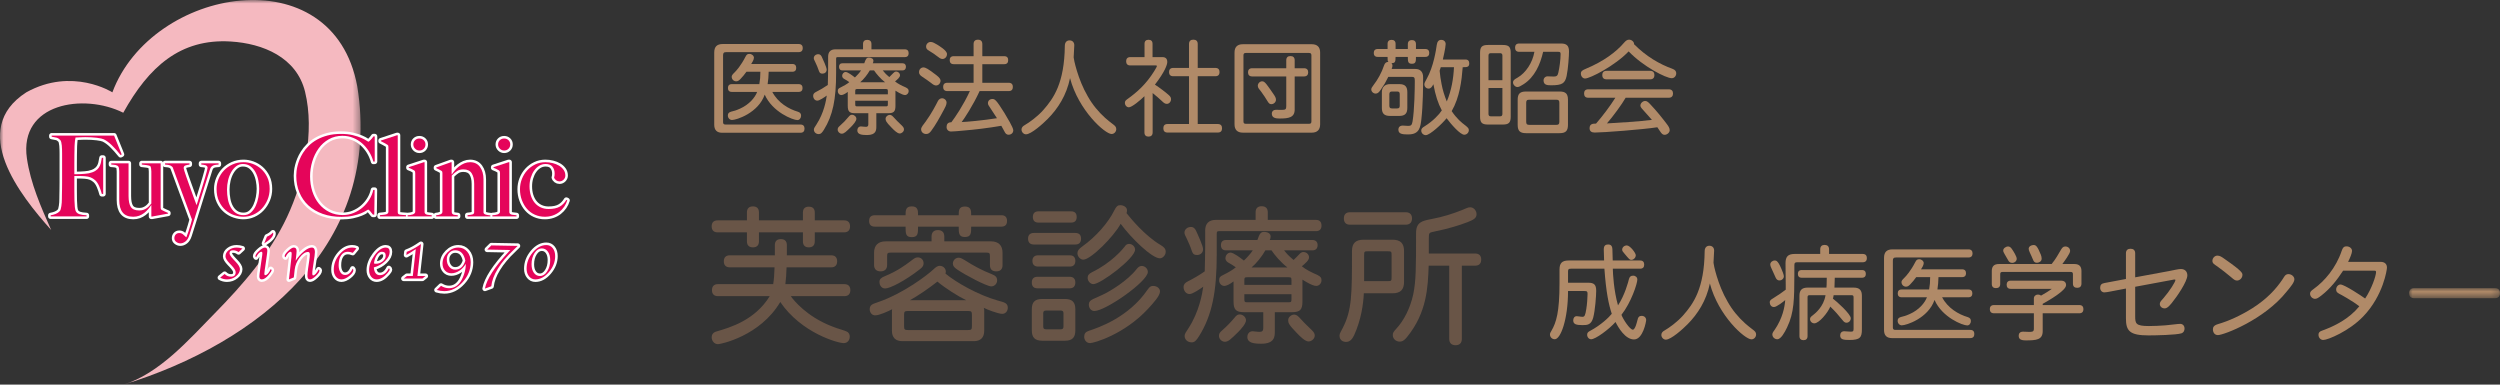 <?xml version="1.0" encoding="UTF-8"?>
<svg width="351px" height="54px" viewBox="0 0 351 54" version="1.1" xmlns="http://www.w3.org/2000/svg" xmlns:xlink="http://www.w3.org/1999/xlink">
    <rect x="0" y="0" width="351" height="54" fill="#333333" stroke="none"/>
    <title>Artboard</title>
    <defs>
        <polygon id="path-1" points="0 0 50.631 0 50.631 54.037 0 54.037"></polygon>
        <polygon id="path-3" points="0 0 12.764 0 12.764 1.415 0 1.415"></polygon>
    </defs>
    <g id="Artboard" stroke="none" stroke-width="1" fill="none" fill-rule="evenodd">
        <g id="Group-127">
            <g id="Group-3">
                <mask id="mask-2" fill="white">
                    <use xlink:href="#path-1"></use>
                </mask>
                <g id="Clip-2"></g>
                <path d="M50.164,12.143 C46.78,-6.318 21.305,-1.843 15.778,12.963 C15.778,12.963 10.142,9.381 3.694,12.963 C-4.448,18.198 2.776,27.379 7.185,32.29 C5.743,29.043 4.287,25.746 3.777,22.231 C2.652,14.467 11.763,13.058 17.306,15.829 C20.888,9.382 25.31,5.396 32.385,5.827 C36.918,6.103 41.647,8.047 42.829,12.878 C44.206,18.511 42.717,25.307 40.306,30.452 C37.893,35.599 34.126,39.943 30.173,43.966 C26.537,47.666 22.404,52.454 17.246,54.037 C36.437,48.147 53.716,34.165 50.164,12.143" id="Fill-1" fill="#F5B9C0" mask="url(#mask-2)"></path>
            </g>
            <path d="M16.93,21.763 C16.499,21.227 16.089,20.77 15.701,20.392 C15.312,20.014 14.934,19.736 14.566,19.557 C14.387,19.472 14.064,19.402 13.597,19.344 C13.129,19.286 12.585,19.257 11.966,19.257 C11.86,19.257 11.739,19.26 11.603,19.265 C11.466,19.27 11.335,19.276 11.209,19.281 C11.083,19.286 10.964,19.291 10.854,19.297 C10.744,19.302 10.663,19.305 10.61,19.305 C10.599,19.368 10.586,19.43 10.571,19.493 C10.555,19.557 10.541,19.63 10.531,19.714 C10.52,19.798 10.51,19.906 10.5,20.037 C10.489,20.169 10.479,20.329 10.468,20.518 C10.458,20.886 10.45,21.288 10.445,21.724 C10.439,22.16 10.437,22.572 10.437,22.961 L10.437,23.97 L10.437,24.458 L10.72,24.458 C10.888,24.458 11.075,24.453 11.28,24.443 C11.485,24.432 11.698,24.419 11.918,24.403 C12.139,24.387 12.322,24.364 12.47,24.332 C12.848,24.248 13.148,24.138 13.368,24.001 C13.589,23.865 13.762,23.702 13.888,23.513 C14.014,23.323 14.104,23.116 14.156,22.89 C14.209,22.664 14.256,22.42 14.298,22.157 L14.487,22.157 L14.487,27.232 L14.298,27.232 C14.214,26.896 14.093,26.541 13.936,26.168 C13.778,25.796 13.589,25.509 13.368,25.309 C13.169,25.131 12.956,24.997 12.73,24.907 C12.504,24.818 12.238,24.763 11.934,24.742 C11.776,24.731 11.64,24.724 11.524,24.718 C11.408,24.713 11.298,24.71 11.193,24.71 L10.862,24.71 L10.437,24.71 L10.437,25.719 L10.437,26.665 C10.437,26.959 10.439,27.23 10.445,27.476 C10.45,27.723 10.452,27.936 10.452,28.115 C10.463,28.451 10.481,28.769 10.508,29.068 C10.533,29.368 10.594,29.591 10.689,29.738 C10.783,29.885 10.943,29.998 11.169,30.077 C11.395,30.156 11.723,30.206 12.154,30.227 L12.154,30.384 L7.111,30.384 L7.111,30.227 C7.374,30.185 7.618,30.116 7.844,30.022 C8.07,29.927 8.256,29.796 8.403,29.628 C8.456,29.565 8.498,29.473 8.529,29.352 C8.561,29.231 8.59,29.092 8.616,28.934 C8.642,28.777 8.661,28.611 8.671,28.438 C8.682,28.264 8.687,28.094 8.687,27.926 C8.687,27.779 8.69,27.579 8.695,27.327 C8.7,27.074 8.705,26.799 8.711,26.499 C8.716,26.2 8.719,25.892 8.719,25.577 L8.719,24.663 L8.719,21.59 C8.719,21.401 8.716,21.206 8.711,21.007 C8.705,20.807 8.695,20.618 8.679,20.439 C8.663,20.261 8.637,20.1 8.6,19.958 C8.563,19.817 8.514,19.714 8.451,19.651 C8.293,19.483 8.125,19.375 7.946,19.328 C7.768,19.281 7.537,19.236 7.253,19.194 L7.253,19.037 L16.016,19.037 L17.088,21.684 L16.93,21.763 Z" id="Stroke-4" stroke="#FFFFFF" stroke-width="0.716" stroke-linejoin="round"></path>
            <path d="M21.359,30.4 L21.249,30.4 L21.249,28.808 L21.233,28.792 C21.117,28.971 20.976,29.16 20.807,29.36 C20.639,29.559 20.45,29.741 20.24,29.904 C20.03,30.067 19.796,30.195 19.539,30.29 C19.281,30.384 19.005,30.431 18.711,30.431 C18.039,30.431 17.542,30.232 17.222,29.833 C16.901,29.433 16.741,28.85 16.741,28.083 L16.741,24.237 L16.741,24.064 C16.741,23.991 16.736,23.915 16.725,23.836 C16.715,23.757 16.707,23.683 16.702,23.615 C16.696,23.547 16.683,23.497 16.662,23.465 C16.62,23.371 16.56,23.302 16.481,23.26 C16.402,23.218 16.315,23.187 16.221,23.166 C16.127,23.145 16.027,23.132 15.922,23.126 C15.816,23.121 15.717,23.113 15.622,23.103 L15.622,22.93 L18.049,22.93 L18.049,27.516 C18.049,28.209 18.155,28.722 18.366,29.053 C18.577,29.383 18.973,29.549 19.554,29.549 C19.776,29.549 19.969,29.52 20.132,29.462 C20.296,29.404 20.444,29.331 20.575,29.241 C20.708,29.153 20.829,29.05 20.94,28.934 C21.05,28.819 21.154,28.698 21.249,28.572 L21.249,24.08 C21.249,23.975 21.238,23.841 21.217,23.678 C21.196,23.515 21.154,23.392 21.091,23.308 C20.965,23.255 20.794,23.213 20.579,23.181 C20.363,23.15 20.14,23.124 19.909,23.103 L19.909,22.93 L22.557,22.93 L22.557,29.155 C22.557,29.239 22.565,29.302 22.581,29.344 C22.596,29.386 22.641,29.433 22.714,29.486 C22.809,29.538 22.948,29.607 23.132,29.691 C23.316,29.775 23.471,29.843 23.597,29.896 L23.597,29.99 L21.359,30.4 Z" id="Stroke-6" stroke="#FFFFFF" stroke-width="0.716" stroke-linejoin="round"></path>
            <path d="M30.319,23.134 C30.198,23.145 30.083,23.171 29.972,23.213 C29.862,23.255 29.765,23.321 29.681,23.41 C29.596,23.499 29.528,23.628 29.476,23.796 C29.423,23.964 29.339,24.232 29.224,24.6 C29.108,24.968 28.972,25.401 28.814,25.9 C28.656,26.399 28.483,26.948 28.294,27.547 C28.105,28.146 27.913,28.761 27.719,29.391 C27.524,30.022 27.33,30.646 27.135,31.267 C26.941,31.887 26.754,32.475 26.576,33.032 C26.45,33.431 26.271,33.72 26.04,33.899 C25.809,34.077 25.572,34.167 25.331,34.167 C25.121,34.167 24.926,34.1 24.748,33.967 C24.569,33.835 24.48,33.662 24.48,33.449 C24.48,33.237 24.543,33.062 24.669,32.924 C24.795,32.786 24.963,32.717 25.173,32.717 C25.383,32.717 25.559,32.78 25.701,32.908 C25.843,33.035 25.987,33.168 26.135,33.306 L26.166,33.306 C26.282,33.023 26.384,32.742 26.473,32.464 C26.562,32.186 26.641,31.934 26.71,31.708 C26.778,31.482 26.833,31.29 26.875,31.133 C26.917,30.976 26.943,30.871 26.954,30.818 C26.933,30.776 26.875,30.626 26.781,30.369 C26.686,30.112 26.565,29.782 26.418,29.378 C26.271,28.973 26.103,28.519 25.914,28.016 C25.725,27.512 25.533,26.994 25.338,26.464 C25.144,25.934 24.952,25.412 24.763,24.898 C24.574,24.383 24.401,23.911 24.243,23.48 C24.149,23.375 24.035,23.291 23.904,23.228 C23.773,23.165 23.529,23.124 23.171,23.102 L23.171,22.929 L26.607,22.929 L26.607,23.103 C26.387,23.134 26.195,23.176 26.032,23.229 C25.869,23.281 25.788,23.408 25.788,23.607 C25.788,23.66 25.819,23.788 25.882,23.993 C25.945,24.198 26.029,24.453 26.135,24.757 C26.24,25.062 26.357,25.396 26.489,25.758 C26.62,26.121 26.752,26.486 26.883,26.853 C27.014,27.221 27.143,27.576 27.269,27.918 C27.395,28.259 27.506,28.556 27.6,28.808 C27.632,28.724 27.69,28.545 27.773,28.272 C27.858,27.999 27.957,27.676 28.073,27.303 C28.189,26.93 28.309,26.538 28.436,26.129 C28.562,25.719 28.677,25.333 28.782,24.97 C28.887,24.608 28.974,24.298 29.042,24.04 C29.11,23.783 29.145,23.623 29.145,23.56 C29.145,23.465 29.118,23.389 29.066,23.331 C29.013,23.274 28.943,23.229 28.853,23.197 C28.764,23.165 28.667,23.145 28.562,23.134 C28.457,23.124 28.357,23.113 28.262,23.103 L28.262,22.929 L30.689,22.929 L30.689,23.103 C30.563,23.113 30.44,23.124 30.319,23.134 Z" id="Stroke-8" stroke="#FFFFFF" stroke-width="0.716" stroke-linejoin="round"></path>
            <path d="M36.276,25.356 C36.197,24.946 36.069,24.568 35.89,24.221 C35.711,23.875 35.475,23.588 35.181,23.362 C34.887,23.136 34.524,23.023 34.093,23.023 C33.747,23.023 33.437,23.128 33.163,23.339 C32.89,23.549 32.656,23.825 32.462,24.166 C32.268,24.508 32.12,24.891 32.021,25.316 C31.921,25.742 31.871,26.176 31.871,26.617 C31.871,27.1 31.913,27.557 31.997,27.988 C32.081,28.419 32.218,28.8 32.407,29.131 C32.596,29.462 32.837,29.724 33.132,29.919 C33.426,30.113 33.778,30.21 34.188,30.21 C34.598,30.21 34.941,30.087 35.22,29.84 C35.498,29.593 35.724,29.283 35.898,28.91 C36.071,28.537 36.197,28.135 36.276,27.704 C36.355,27.274 36.394,26.875 36.394,26.507 C36.394,26.149 36.355,25.766 36.276,25.356 Z M37.561,28.043 C37.361,28.521 37.093,28.939 36.757,29.296 C36.42,29.654 36.029,29.932 35.583,30.132 C35.136,30.331 34.666,30.431 34.172,30.431 C33.762,30.431 33.337,30.358 32.895,30.21 C32.454,30.063 32.047,29.83 31.674,29.509 C31.301,29.188 30.996,28.779 30.76,28.28 C30.523,27.781 30.405,27.195 30.405,26.522 C30.405,26.039 30.497,25.571 30.681,25.12 C30.865,24.668 31.122,24.268 31.453,23.922 C31.784,23.575 32.184,23.297 32.651,23.086 C33.119,22.877 33.636,22.771 34.204,22.771 C34.624,22.771 35.049,22.85 35.48,23.008 C35.911,23.165 36.302,23.399 36.654,23.709 C37.006,24.019 37.295,24.408 37.521,24.875 C37.747,25.343 37.86,25.892 37.86,26.522 C37.86,27.058 37.76,27.565 37.561,28.043 Z" id="Stroke-10" stroke="#FFFFFF" stroke-width="0.716" stroke-linejoin="round"></path>
            <path d="M52.423,22.693 C52.286,22.189 52.082,21.716 51.808,21.275 C51.535,20.833 51.212,20.45 50.839,20.124 C50.466,19.798 50.046,19.541 49.578,19.352 C49.111,19.162 48.614,19.068 48.089,19.068 C47.364,19.068 46.718,19.231 46.15,19.557 C45.583,19.882 45.107,20.313 44.724,20.849 C44.34,21.385 44.046,21.992 43.841,22.669 C43.636,23.347 43.534,24.043 43.534,24.758 C43.534,25.514 43.641,26.223 43.857,26.885 C44.072,27.547 44.38,28.122 44.779,28.611 C45.178,29.1 45.662,29.486 46.229,29.77 C46.796,30.053 47.427,30.195 48.12,30.195 C48.666,30.195 49.179,30.095 49.657,29.896 C50.135,29.696 50.561,29.433 50.934,29.107 C51.306,28.782 51.622,28.406 51.879,27.981 C52.137,27.555 52.313,27.117 52.407,26.665 L52.597,26.665 L52.549,30.132 L52.36,30.132 C52.234,29.954 52.102,29.791 51.966,29.643 C51.829,29.496 51.735,29.423 51.682,29.423 C51.661,29.423 51.567,29.478 51.398,29.588 C51.231,29.699 50.989,29.82 50.674,29.951 C50.358,30.082 49.975,30.198 49.523,30.297 C49.071,30.397 48.551,30.447 47.963,30.447 C46.986,30.447 46.103,30.308 45.315,30.029 C44.527,29.751 43.857,29.357 43.305,28.847 C42.754,28.338 42.331,27.728 42.037,27.019 C41.742,26.31 41.595,25.53 41.595,24.679 C41.595,24.49 41.608,24.274 41.635,24.032 C41.661,23.791 41.708,23.534 41.777,23.26 C41.845,22.987 41.939,22.701 42.06,22.401 C42.181,22.102 42.336,21.8 42.525,21.495 C42.746,21.138 43.019,20.796 43.345,20.471 C43.67,20.145 44.054,19.859 44.495,19.612 C44.936,19.365 45.436,19.168 45.993,19.021 C46.549,18.873 47.175,18.8 47.868,18.8 C48.499,18.8 49.05,18.858 49.523,18.973 C49.996,19.089 50.39,19.215 50.705,19.352 C51.02,19.488 51.262,19.614 51.43,19.73 C51.598,19.846 51.693,19.903 51.714,19.903 C51.735,19.903 51.774,19.88 51.832,19.832 C51.89,19.785 51.953,19.727 52.021,19.659 C52.089,19.591 52.16,19.512 52.234,19.423 C52.307,19.333 52.376,19.241 52.439,19.147 L52.612,19.147 L52.612,22.677 L52.423,22.693 Z" id="Stroke-12" stroke="#FFFFFF" stroke-width="0.716" stroke-linejoin="round"></path>
            <path d="M53.337,30.384 L53.337,30.211 C53.82,30.179 54.141,30.129 54.299,30.061 C54.456,29.993 54.535,29.874 54.535,29.706 L54.535,20.644 C54.535,20.56 54.527,20.497 54.511,20.455 C54.496,20.413 54.451,20.366 54.377,20.313 C54.283,20.26 54.141,20.179 53.952,20.069 C53.763,19.958 53.605,19.877 53.479,19.824 L53.479,19.73 L55.733,18.989 L55.843,18.989 L55.843,29.785 C55.843,29.89 55.867,29.969 55.914,30.022 C55.961,30.074 56.032,30.111 56.127,30.132 C56.222,30.153 56.342,30.166 56.489,30.171 C56.636,30.177 56.81,30.19 57.009,30.211 L57.009,30.384 L53.337,30.384 Z" id="Stroke-14" stroke="#FFFFFF" stroke-width="0.716" stroke-linejoin="round"></path>
            <path d="M59.491,20.888 C59.328,21.051 59.126,21.132 58.884,21.132 C58.653,21.132 58.453,21.048 58.285,20.88 C58.117,20.712 58.033,20.512 58.033,20.281 C58.033,20.039 58.114,19.84 58.277,19.682 C58.44,19.524 58.642,19.446 58.884,19.446 C59.126,19.446 59.328,19.524 59.491,19.682 C59.654,19.84 59.735,20.039 59.735,20.281 C59.735,20.523 59.654,20.725 59.491,20.888 Z M57.229,30.384 L57.229,30.226 C57.355,30.216 57.481,30.203 57.607,30.187 C57.734,30.171 57.846,30.145 57.946,30.108 C58.046,30.071 58.13,30.021 58.198,29.958 C58.267,29.895 58.301,29.816 58.301,29.722 L58.301,24.316 C58.301,24.232 58.293,24.158 58.277,24.095 C58.261,24.032 58.217,23.975 58.143,23.922 C58.049,23.859 57.936,23.796 57.805,23.733 C57.673,23.67 57.534,23.612 57.387,23.559 L57.387,23.465 L59.514,22.771 L59.609,22.771 L59.609,29.816 C59.63,29.922 59.675,29.998 59.743,30.045 C59.811,30.092 59.893,30.126 59.987,30.147 C60.082,30.169 60.184,30.182 60.294,30.187 C60.405,30.192 60.512,30.205 60.618,30.226 L60.618,30.384 L57.229,30.384 Z" id="Stroke-16" stroke="#FFFFFF" stroke-width="0.716" stroke-linejoin="round"></path>
            <path d="M65.646,30.384 L65.646,30.211 C65.93,30.19 66.156,30.156 66.324,30.108 C66.492,30.061 66.576,29.953 66.576,29.785 L66.576,25.813 C66.576,25.204 66.46,24.713 66.229,24.34 C65.998,23.967 65.609,23.78 65.063,23.78 C64.716,23.78 64.427,23.854 64.196,24.001 C63.965,24.148 63.707,24.363 63.424,24.647 L63.424,29.817 C63.445,29.922 63.481,29.998 63.534,30.045 C63.587,30.092 63.65,30.127 63.723,30.148 C63.797,30.169 63.881,30.182 63.975,30.187 C64.07,30.192 64.17,30.206 64.275,30.226 L64.275,30.384 L61.233,30.384 L61.233,30.226 C61.475,30.206 61.682,30.158 61.855,30.085 C62.029,30.011 62.116,29.89 62.116,29.722 L62.116,24.3 C62.116,24.216 62.108,24.153 62.092,24.111 C62.076,24.069 62.031,24.022 61.958,23.969 C61.864,23.917 61.753,23.857 61.627,23.788 C61.501,23.72 61.375,23.66 61.249,23.607 L61.249,23.512 L63.313,22.772 L63.408,22.772 L63.408,24.474 L63.439,24.489 C63.555,24.311 63.699,24.119 63.871,23.914 C64.044,23.709 64.24,23.523 64.46,23.355 C64.68,23.187 64.921,23.047 65.183,22.937 C65.445,22.827 65.717,22.772 65.999,22.772 C66.607,22.772 67.073,22.997 67.397,23.449 C67.722,23.901 67.884,24.484 67.884,25.199 L67.884,29.832 C67.884,29.906 67.918,29.969 67.987,30.022 C68.055,30.074 68.136,30.114 68.231,30.14 C68.326,30.166 68.428,30.187 68.538,30.203 C68.648,30.219 68.751,30.232 68.846,30.242 L68.846,30.384 L65.646,30.384 Z" id="Stroke-18" stroke="#FFFFFF" stroke-width="0.716" stroke-linejoin="round"></path>
            <path d="M71.391,20.888 C71.228,21.051 71.026,21.132 70.784,21.132 C70.553,21.132 70.353,21.048 70.185,20.88 C70.017,20.712 69.933,20.512 69.933,20.281 C69.933,20.039 70.014,19.84 70.177,19.682 C70.34,19.524 70.542,19.446 70.784,19.446 C71.026,19.446 71.228,19.524 71.391,19.682 C71.554,19.84 71.635,20.039 71.635,20.281 C71.635,20.523 71.554,20.725 71.391,20.888 Z M69.129,30.384 L69.129,30.226 C69.255,30.216 69.381,30.203 69.507,30.187 C69.634,30.171 69.746,30.145 69.846,30.108 C69.946,30.071 70.03,30.021 70.098,29.958 C70.167,29.895 70.201,29.816 70.201,29.722 L70.201,24.316 C70.201,24.232 70.193,24.158 70.177,24.095 C70.161,24.032 70.117,23.975 70.043,23.922 C69.949,23.859 69.836,23.796 69.705,23.733 C69.573,23.67 69.434,23.612 69.287,23.559 L69.287,23.465 L71.414,22.771 L71.509,22.771 L71.509,29.816 C71.53,29.922 71.575,29.998 71.643,30.045 C71.711,30.092 71.793,30.126 71.887,30.147 C71.982,30.169 72.084,30.182 72.195,30.187 C72.305,30.192 72.412,30.205 72.518,30.226 L72.518,30.384 L69.129,30.384 Z" id="Stroke-20" stroke="#FFFFFF" stroke-width="0.716" stroke-linejoin="round"></path>
            <path d="M79.216,29.021 C79.027,29.299 78.796,29.546 78.523,29.762 C78.249,29.977 77.942,30.142 77.601,30.258 C77.259,30.374 76.889,30.431 76.489,30.431 C75.985,30.431 75.517,30.335 75.087,30.14 C74.656,29.946 74.288,29.672 73.984,29.32 C73.679,28.969 73.44,28.556 73.266,28.083 C73.093,27.61 73.006,27.106 73.006,26.57 C73.006,26.066 73.095,25.585 73.274,25.128 C73.453,24.671 73.7,24.269 74.015,23.922 C74.33,23.576 74.706,23.297 75.142,23.087 C75.578,22.877 76.053,22.772 76.568,22.772 C76.915,22.772 77.256,22.814 77.593,22.898 C77.929,22.982 78.228,23.103 78.491,23.26 C78.754,23.418 78.966,23.612 79.129,23.844 C79.292,24.075 79.374,24.343 79.374,24.647 C79.374,24.868 79.292,25.06 79.129,25.222 C78.966,25.385 78.775,25.467 78.554,25.467 C78.375,25.467 78.215,25.414 78.074,25.309 C77.931,25.204 77.84,25.073 77.798,24.915 C77.85,24.768 77.876,24.59 77.876,24.379 C77.876,23.991 77.774,23.668 77.569,23.41 C77.364,23.153 77.041,23.024 76.6,23.024 C76.274,23.024 75.974,23.108 75.701,23.276 C75.428,23.444 75.191,23.67 74.992,23.954 C74.792,24.237 74.635,24.568 74.519,24.947 C74.404,25.325 74.346,25.73 74.346,26.16 C74.346,26.633 74.409,27.067 74.535,27.461 C74.661,27.855 74.84,28.191 75.071,28.469 C75.302,28.748 75.583,28.963 75.914,29.115 C76.245,29.268 76.616,29.344 77.025,29.344 C77.676,29.344 78.192,29.236 78.57,29.021 C78.948,28.806 79.263,28.488 79.515,28.067 L79.642,28.13 C79.547,28.446 79.405,28.743 79.216,29.021 Z" id="Stroke-22" stroke="#FFFFFF" stroke-width="0.716" stroke-linejoin="round"></path>
            <path d="M16.93,21.763 C16.499,21.227 16.089,20.77 15.701,20.392 C15.312,20.014 14.934,19.736 14.566,19.557 C14.387,19.472 14.064,19.402 13.597,19.344 C13.129,19.286 12.585,19.257 11.966,19.257 C11.86,19.257 11.739,19.26 11.603,19.265 C11.466,19.27 11.335,19.276 11.209,19.281 C11.083,19.286 10.964,19.291 10.854,19.297 C10.744,19.302 10.663,19.305 10.61,19.305 C10.599,19.368 10.586,19.43 10.571,19.493 C10.555,19.557 10.541,19.63 10.531,19.714 C10.52,19.798 10.51,19.906 10.5,20.037 C10.489,20.169 10.479,20.329 10.468,20.518 C10.458,20.886 10.45,21.288 10.445,21.724 C10.439,22.16 10.437,22.572 10.437,22.961 L10.437,23.97 L10.437,24.458 L10.72,24.458 C10.888,24.458 11.075,24.453 11.28,24.443 C11.485,24.432 11.698,24.419 11.918,24.403 C12.139,24.387 12.322,24.364 12.47,24.332 C12.848,24.248 13.148,24.138 13.368,24.001 C13.589,23.865 13.762,23.702 13.888,23.513 C14.014,23.323 14.104,23.116 14.156,22.89 C14.209,22.664 14.256,22.42 14.298,22.157 L14.487,22.157 L14.487,27.232 L14.298,27.232 C14.214,26.896 14.093,26.541 13.936,26.168 C13.778,25.796 13.589,25.509 13.368,25.309 C13.169,25.131 12.956,24.997 12.73,24.907 C12.504,24.818 12.238,24.763 11.934,24.742 C11.776,24.731 11.64,24.724 11.524,24.718 C11.408,24.713 11.298,24.71 11.193,24.71 L10.862,24.71 L10.437,24.71 L10.437,25.719 L10.437,26.665 C10.437,26.959 10.439,27.23 10.445,27.476 C10.45,27.723 10.452,27.936 10.452,28.115 C10.463,28.451 10.481,28.769 10.508,29.068 C10.533,29.368 10.594,29.591 10.689,29.738 C10.783,29.885 10.943,29.998 11.169,30.077 C11.395,30.156 11.723,30.206 12.154,30.227 L12.154,30.384 L7.111,30.384 L7.111,30.227 C7.374,30.185 7.618,30.116 7.844,30.022 C8.07,29.927 8.256,29.796 8.403,29.628 C8.456,29.565 8.498,29.473 8.529,29.352 C8.561,29.231 8.59,29.092 8.616,28.934 C8.642,28.777 8.661,28.611 8.671,28.438 C8.682,28.264 8.687,28.094 8.687,27.926 C8.687,27.779 8.69,27.579 8.695,27.327 C8.7,27.074 8.705,26.799 8.711,26.499 C8.716,26.2 8.719,25.892 8.719,25.577 L8.719,24.663 L8.719,21.59 C8.719,21.401 8.716,21.206 8.711,21.007 C8.705,20.807 8.695,20.618 8.679,20.439 C8.663,20.261 8.637,20.1 8.6,19.958 C8.563,19.817 8.514,19.714 8.451,19.651 C8.293,19.483 8.125,19.375 7.946,19.328 C7.768,19.281 7.537,19.236 7.253,19.194 L7.253,19.037 L16.016,19.037 L17.088,21.684 L16.93,21.763 Z" id="Fill-24" fill="#E5055A"></path>
            <path d="M21.359,30.4 L21.249,30.4 L21.249,28.808 L21.233,28.792 C21.117,28.971 20.976,29.16 20.807,29.36 C20.639,29.559 20.45,29.741 20.24,29.904 C20.03,30.067 19.796,30.195 19.539,30.29 C19.281,30.384 19.005,30.431 18.711,30.431 C18.039,30.431 17.542,30.232 17.222,29.833 C16.901,29.433 16.741,28.85 16.741,28.083 L16.741,24.237 L16.741,24.064 C16.741,23.991 16.736,23.915 16.725,23.836 C16.715,23.757 16.707,23.683 16.702,23.615 C16.696,23.547 16.683,23.497 16.662,23.465 C16.62,23.371 16.56,23.302 16.481,23.26 C16.402,23.218 16.315,23.187 16.221,23.166 C16.127,23.145 16.027,23.132 15.922,23.126 C15.816,23.121 15.717,23.113 15.622,23.103 L15.622,22.93 L18.049,22.93 L18.049,27.516 C18.049,28.209 18.155,28.722 18.366,29.053 C18.577,29.383 18.973,29.549 19.554,29.549 C19.776,29.549 19.969,29.52 20.132,29.462 C20.296,29.404 20.444,29.331 20.575,29.241 C20.708,29.153 20.829,29.05 20.94,28.934 C21.05,28.819 21.154,28.698 21.249,28.572 L21.249,24.08 C21.249,23.975 21.238,23.841 21.217,23.678 C21.196,23.515 21.154,23.392 21.091,23.308 C20.965,23.255 20.794,23.213 20.579,23.181 C20.363,23.15 20.14,23.124 19.909,23.103 L19.909,22.93 L22.557,22.93 L22.557,29.155 C22.557,29.239 22.565,29.302 22.581,29.344 C22.596,29.386 22.641,29.433 22.714,29.486 C22.809,29.538 22.948,29.607 23.132,29.691 C23.316,29.775 23.471,29.843 23.597,29.896 L23.597,29.99 L21.359,30.4 Z" id="Fill-26" fill="#E5055A"></path>
            <path d="M30.319,23.134 C30.198,23.145 30.083,23.171 29.972,23.213 C29.862,23.255 29.765,23.321 29.681,23.41 C29.596,23.499 29.528,23.628 29.476,23.796 C29.423,23.964 29.339,24.232 29.224,24.6 C29.108,24.968 28.972,25.401 28.814,25.9 C28.656,26.399 28.483,26.948 28.294,27.547 C28.105,28.146 27.913,28.761 27.719,29.391 C27.524,30.022 27.33,30.646 27.135,31.267 C26.941,31.887 26.754,32.475 26.576,33.032 C26.45,33.431 26.271,33.72 26.04,33.899 C25.809,34.077 25.572,34.167 25.331,34.167 C25.121,34.167 24.926,34.1 24.748,33.967 C24.569,33.835 24.48,33.662 24.48,33.449 C24.48,33.237 24.543,33.062 24.669,32.924 C24.795,32.786 24.963,32.717 25.173,32.717 C25.383,32.717 25.559,32.78 25.701,32.908 C25.843,33.035 25.987,33.168 26.135,33.306 L26.166,33.306 C26.282,33.023 26.384,32.742 26.473,32.464 C26.562,32.186 26.641,31.934 26.71,31.708 C26.778,31.482 26.833,31.29 26.875,31.133 C26.917,30.976 26.943,30.871 26.954,30.818 C26.933,30.776 26.875,30.626 26.781,30.369 C26.686,30.112 26.565,29.782 26.418,29.378 C26.271,28.973 26.103,28.519 25.914,28.016 C25.725,27.512 25.533,26.994 25.338,26.464 C25.144,25.934 24.952,25.412 24.763,24.898 C24.574,24.383 24.401,23.911 24.243,23.48 C24.149,23.375 24.035,23.291 23.904,23.228 C23.773,23.165 23.529,23.124 23.171,23.102 L23.171,22.929 L26.607,22.929 L26.607,23.103 C26.387,23.134 26.195,23.176 26.032,23.229 C25.869,23.281 25.788,23.408 25.788,23.607 C25.788,23.66 25.819,23.788 25.882,23.993 C25.945,24.198 26.029,24.453 26.135,24.757 C26.24,25.062 26.357,25.396 26.489,25.758 C26.62,26.121 26.752,26.486 26.883,26.853 C27.014,27.221 27.143,27.576 27.269,27.918 C27.395,28.259 27.506,28.556 27.6,28.808 C27.632,28.724 27.69,28.545 27.773,28.272 C27.858,27.999 27.957,27.676 28.073,27.303 C28.189,26.93 28.309,26.538 28.436,26.129 C28.562,25.719 28.677,25.333 28.782,24.97 C28.887,24.608 28.974,24.298 29.042,24.04 C29.11,23.783 29.145,23.623 29.145,23.56 C29.145,23.465 29.118,23.389 29.066,23.331 C29.013,23.274 28.943,23.229 28.853,23.197 C28.764,23.165 28.667,23.145 28.562,23.134 C28.457,23.124 28.357,23.113 28.262,23.103 L28.262,22.929 L30.689,22.929 L30.689,23.103 C30.563,23.113 30.44,23.124 30.319,23.134" id="Fill-28" fill="#E5055A"></path>
            <path d="M36.276,25.356 C36.197,24.946 36.069,24.568 35.89,24.221 C35.711,23.875 35.475,23.588 35.181,23.362 C34.887,23.136 34.524,23.023 34.093,23.023 C33.747,23.023 33.437,23.128 33.163,23.339 C32.89,23.549 32.656,23.825 32.462,24.166 C32.268,24.508 32.12,24.891 32.021,25.316 C31.921,25.742 31.871,26.176 31.871,26.617 C31.871,27.1 31.913,27.557 31.997,27.988 C32.081,28.419 32.218,28.8 32.407,29.131 C32.596,29.462 32.837,29.724 33.132,29.919 C33.426,30.113 33.778,30.21 34.188,30.21 C34.598,30.21 34.941,30.087 35.22,29.84 C35.498,29.593 35.724,29.283 35.898,28.91 C36.071,28.537 36.197,28.135 36.276,27.704 C36.355,27.274 36.394,26.875 36.394,26.507 C36.394,26.149 36.355,25.766 36.276,25.356 M37.561,28.043 C37.361,28.521 37.093,28.939 36.757,29.296 C36.42,29.654 36.029,29.932 35.583,30.132 C35.136,30.331 34.666,30.431 34.172,30.431 C33.762,30.431 33.337,30.358 32.895,30.21 C32.454,30.063 32.047,29.83 31.674,29.509 C31.301,29.188 30.996,28.779 30.76,28.28 C30.523,27.781 30.405,27.195 30.405,26.522 C30.405,26.039 30.497,25.571 30.681,25.12 C30.865,24.668 31.122,24.268 31.453,23.922 C31.784,23.575 32.184,23.297 32.651,23.086 C33.119,22.877 33.636,22.771 34.204,22.771 C34.624,22.771 35.049,22.85 35.48,23.008 C35.911,23.165 36.302,23.399 36.654,23.709 C37.006,24.019 37.295,24.408 37.521,24.875 C37.747,25.343 37.86,25.892 37.86,26.522 C37.86,27.058 37.76,27.565 37.561,28.043" id="Fill-30" fill="#E5055A"></path>
            <path d="M52.423,22.693 C52.286,22.189 52.082,21.716 51.808,21.275 C51.535,20.833 51.212,20.45 50.839,20.124 C50.466,19.798 50.046,19.541 49.578,19.352 C49.111,19.162 48.614,19.068 48.089,19.068 C47.364,19.068 46.718,19.231 46.15,19.557 C45.583,19.882 45.107,20.313 44.724,20.849 C44.34,21.385 44.046,21.992 43.841,22.669 C43.636,23.347 43.534,24.043 43.534,24.758 C43.534,25.514 43.641,26.223 43.857,26.885 C44.072,27.547 44.38,28.122 44.779,28.611 C45.178,29.1 45.662,29.486 46.229,29.77 C46.796,30.053 47.427,30.195 48.12,30.195 C48.666,30.195 49.179,30.095 49.657,29.896 C50.135,29.696 50.561,29.433 50.934,29.107 C51.306,28.782 51.622,28.406 51.879,27.981 C52.137,27.555 52.313,27.117 52.407,26.665 L52.597,26.665 L52.549,30.132 L52.36,30.132 C52.234,29.954 52.102,29.791 51.966,29.643 C51.829,29.496 51.735,29.423 51.682,29.423 C51.661,29.423 51.567,29.478 51.398,29.588 C51.231,29.699 50.989,29.82 50.674,29.951 C50.358,30.082 49.975,30.198 49.523,30.297 C49.071,30.397 48.551,30.447 47.963,30.447 C46.986,30.447 46.103,30.308 45.315,30.029 C44.527,29.751 43.857,29.357 43.305,28.847 C42.754,28.338 42.331,27.728 42.037,27.019 C41.742,26.31 41.595,25.53 41.595,24.679 C41.595,24.49 41.608,24.274 41.635,24.032 C41.661,23.791 41.708,23.534 41.777,23.26 C41.845,22.987 41.939,22.701 42.06,22.401 C42.181,22.102 42.336,21.8 42.525,21.495 C42.746,21.138 43.019,20.796 43.345,20.471 C43.67,20.145 44.054,19.859 44.495,19.612 C44.936,19.365 45.436,19.168 45.993,19.021 C46.549,18.873 47.175,18.8 47.868,18.8 C48.499,18.8 49.05,18.858 49.523,18.973 C49.996,19.089 50.39,19.215 50.705,19.352 C51.02,19.488 51.262,19.614 51.43,19.73 C51.598,19.846 51.693,19.903 51.714,19.903 C51.735,19.903 51.774,19.88 51.832,19.832 C51.89,19.785 51.953,19.727 52.021,19.659 C52.089,19.591 52.16,19.512 52.234,19.423 C52.307,19.333 52.376,19.241 52.439,19.147 L52.612,19.147 L52.612,22.677 L52.423,22.693 Z" id="Fill-32" fill="#E5055A"></path>
            <path d="M53.337,30.384 L53.337,30.211 C53.82,30.179 54.141,30.129 54.299,30.061 C54.456,29.993 54.535,29.874 54.535,29.706 L54.535,20.644 C54.535,20.56 54.527,20.497 54.511,20.455 C54.496,20.413 54.451,20.366 54.377,20.313 C54.283,20.26 54.141,20.179 53.952,20.069 C53.763,19.958 53.605,19.877 53.479,19.824 L53.479,19.73 L55.733,18.989 L55.843,18.989 L55.843,29.785 C55.843,29.89 55.867,29.969 55.914,30.022 C55.961,30.074 56.032,30.111 56.127,30.132 C56.222,30.153 56.342,30.166 56.489,30.171 C56.636,30.177 56.81,30.19 57.009,30.211 L57.009,30.384 L53.337,30.384 Z" id="Fill-34" fill="#E5055A"></path>
            <path d="M59.491,20.888 C59.328,21.051 59.126,21.132 58.884,21.132 C58.653,21.132 58.453,21.048 58.285,20.88 C58.117,20.712 58.033,20.512 58.033,20.281 C58.033,20.039 58.114,19.84 58.277,19.682 C58.44,19.524 58.642,19.446 58.884,19.446 C59.126,19.446 59.328,19.524 59.491,19.682 C59.654,19.84 59.735,20.039 59.735,20.281 C59.735,20.523 59.654,20.725 59.491,20.888 L59.491,20.888 Z M57.229,30.384 L57.229,30.226 C57.355,30.216 57.481,30.203 57.607,30.187 C57.734,30.171 57.846,30.145 57.946,30.108 C58.046,30.071 58.13,30.021 58.198,29.958 C58.267,29.895 58.301,29.816 58.301,29.722 L58.301,24.316 C58.301,24.232 58.293,24.158 58.277,24.095 C58.261,24.032 58.217,23.975 58.143,23.922 C58.049,23.859 57.936,23.796 57.805,23.733 C57.673,23.67 57.534,23.612 57.387,23.559 L57.387,23.465 L59.514,22.771 L59.609,22.771 L59.609,29.816 C59.63,29.922 59.675,29.998 59.743,30.045 C59.811,30.092 59.893,30.126 59.987,30.147 C60.082,30.169 60.184,30.182 60.294,30.187 C60.405,30.192 60.512,30.205 60.618,30.226 L60.618,30.384 L57.229,30.384 Z" id="Fill-36" fill="#E5055A"></path>
            <path d="M65.646,30.384 L65.646,30.211 C65.93,30.19 66.156,30.156 66.324,30.108 C66.492,30.061 66.576,29.953 66.576,29.785 L66.576,25.813 C66.576,25.204 66.46,24.713 66.229,24.34 C65.998,23.967 65.609,23.78 65.063,23.78 C64.716,23.78 64.427,23.854 64.196,24.001 C63.965,24.148 63.707,24.363 63.424,24.647 L63.424,29.817 C63.445,29.922 63.481,29.998 63.534,30.045 C63.587,30.092 63.65,30.127 63.723,30.148 C63.797,30.169 63.881,30.182 63.975,30.187 C64.07,30.192 64.17,30.206 64.275,30.226 L64.275,30.384 L61.233,30.384 L61.233,30.226 C61.475,30.206 61.682,30.158 61.855,30.085 C62.029,30.011 62.116,29.89 62.116,29.722 L62.116,24.3 C62.116,24.216 62.108,24.153 62.092,24.111 C62.076,24.069 62.031,24.022 61.958,23.969 C61.864,23.917 61.753,23.857 61.627,23.788 C61.501,23.72 61.375,23.66 61.249,23.607 L61.249,23.512 L63.313,22.772 L63.408,22.772 L63.408,24.474 L63.439,24.489 C63.555,24.311 63.699,24.119 63.871,23.914 C64.044,23.709 64.24,23.523 64.46,23.355 C64.68,23.187 64.921,23.047 65.183,22.937 C65.445,22.827 65.717,22.772 65.999,22.772 C66.607,22.772 67.073,22.997 67.397,23.449 C67.722,23.901 67.884,24.484 67.884,25.199 L67.884,29.832 C67.884,29.906 67.918,29.969 67.987,30.022 C68.055,30.074 68.136,30.114 68.231,30.14 C68.326,30.166 68.428,30.187 68.538,30.203 C68.648,30.219 68.751,30.232 68.846,30.242 L68.846,30.384 L65.646,30.384 Z" id="Fill-38" fill="#E5055A"></path>
            <path d="M71.391,20.888 C71.228,21.051 71.026,21.132 70.784,21.132 C70.553,21.132 70.353,21.048 70.185,20.88 C70.017,20.712 69.933,20.512 69.933,20.281 C69.933,20.039 70.014,19.84 70.177,19.682 C70.34,19.524 70.542,19.446 70.784,19.446 C71.026,19.446 71.228,19.524 71.391,19.682 C71.554,19.84 71.635,20.039 71.635,20.281 C71.635,20.523 71.554,20.725 71.391,20.888 L71.391,20.888 Z M69.129,30.384 L69.129,30.226 C69.255,30.216 69.381,30.203 69.507,30.187 C69.634,30.171 69.746,30.145 69.846,30.108 C69.946,30.071 70.03,30.021 70.098,29.958 C70.167,29.895 70.201,29.816 70.201,29.722 L70.201,24.316 C70.201,24.232 70.193,24.158 70.177,24.095 C70.161,24.032 70.117,23.975 70.043,23.922 C69.949,23.859 69.836,23.796 69.705,23.733 C69.573,23.67 69.434,23.612 69.287,23.559 L69.287,23.465 L71.414,22.771 L71.509,22.771 L71.509,29.816 C71.53,29.922 71.575,29.998 71.643,30.045 C71.711,30.092 71.793,30.126 71.887,30.147 C71.982,30.169 72.084,30.182 72.195,30.187 C72.305,30.192 72.412,30.205 72.518,30.226 L72.518,30.384 L69.129,30.384 Z" id="Fill-40" fill="#E5055A"></path>
            <path d="M79.216,29.021 C79.027,29.299 78.796,29.546 78.523,29.762 C78.249,29.977 77.942,30.142 77.601,30.258 C77.259,30.374 76.889,30.431 76.489,30.431 C75.985,30.431 75.517,30.335 75.087,30.14 C74.656,29.946 74.288,29.672 73.984,29.32 C73.679,28.969 73.44,28.556 73.266,28.083 C73.093,27.61 73.006,27.106 73.006,26.57 C73.006,26.066 73.095,25.585 73.274,25.128 C73.453,24.671 73.7,24.269 74.015,23.922 C74.33,23.576 74.706,23.297 75.142,23.087 C75.578,22.877 76.053,22.772 76.568,22.772 C76.915,22.772 77.256,22.814 77.593,22.898 C77.929,22.982 78.228,23.103 78.491,23.26 C78.754,23.418 78.966,23.612 79.129,23.844 C79.292,24.075 79.374,24.343 79.374,24.647 C79.374,24.868 79.292,25.06 79.129,25.222 C78.966,25.385 78.775,25.467 78.554,25.467 C78.375,25.467 78.215,25.414 78.074,25.309 C77.931,25.204 77.84,25.073 77.798,24.915 C77.85,24.768 77.876,24.59 77.876,24.379 C77.876,23.991 77.774,23.668 77.569,23.41 C77.364,23.153 77.041,23.024 76.6,23.024 C76.274,23.024 75.974,23.108 75.701,23.276 C75.428,23.444 75.191,23.67 74.992,23.954 C74.792,24.237 74.635,24.568 74.519,24.947 C74.404,25.325 74.346,25.73 74.346,26.16 C74.346,26.633 74.409,27.067 74.535,27.461 C74.661,27.855 74.84,28.191 75.071,28.469 C75.302,28.748 75.583,28.963 75.914,29.115 C76.245,29.268 76.616,29.344 77.025,29.344 C77.676,29.344 78.192,29.236 78.57,29.021 C78.948,28.806 79.263,28.488 79.515,28.067 L79.642,28.13 C79.547,28.446 79.405,28.743 79.216,29.021" id="Fill-42" fill="#E5055A"></path>
            <path d="M30.911,38.981 L31.54,38.468 C31.777,38.719 32.074,38.846 32.433,38.846 C32.871,38.846 33.089,38.635 33.089,38.212 C33.089,37.98 32.888,37.654 32.487,37.236 L32.227,36.967 C31.847,36.569 31.657,36.248 31.657,36.002 C31.657,35.651 31.809,35.355 32.114,35.117 C32.418,34.877 32.794,34.757 33.239,34.757 C33.482,34.757 33.747,34.803 34.035,34.894 L33.489,35.398 C33.259,35.225 33.003,35.139 32.721,35.139 C32.39,35.139 32.225,35.276 32.225,35.553 C32.225,35.749 32.409,36.039 32.775,36.422 L33.057,36.721 C33.476,37.157 33.685,37.51 33.685,37.776 C33.685,38.158 33.502,38.495 33.135,38.788 C32.768,39.081 32.345,39.227 31.866,39.227 C31.526,39.227 31.208,39.145 30.911,38.981 Z" id="Stroke-44" stroke="#FFFFFF" stroke-width="0.716" stroke-linejoin="round"></path>
            <path d="M37.1,34.17 L37.482,33.229 C37.822,33.089 38.1,32.897 38.319,32.651 C38.349,32.693 38.364,32.738 38.364,32.783 C38.364,33.189 37.943,33.652 37.1,34.17 Z M38.01,37.785 C38.091,37.834 38.132,37.881 38.132,37.926 C38.132,38.035 38,38.251 37.737,38.572 C37.382,39.009 37.053,39.227 36.75,39.227 C36.528,39.227 36.418,39.08 36.418,38.786 C36.418,38.662 36.463,38.281 36.554,37.641 L36.732,36.406 L36.777,36.093 L36.814,35.843 C36.829,35.737 36.836,35.648 36.836,35.575 C36.836,35.424 36.794,35.348 36.71,35.348 C36.474,35.348 36.221,35.607 35.949,36.125 C35.892,36.074 35.863,36.022 35.863,35.971 C35.863,35.786 36.033,35.537 36.375,35.225 C36.716,34.913 36.988,34.757 37.191,34.757 C37.418,34.757 37.532,34.914 37.532,35.229 C37.532,35.29 37.52,35.414 37.496,35.601 L37.455,35.906 C37.452,35.93 37.435,36.053 37.405,36.274 L37.218,37.573 L37.173,37.864 C37.133,38.151 37.114,38.344 37.114,38.44 C37.114,38.571 37.151,38.636 37.227,38.636 C37.48,38.636 37.742,38.352 38.01,37.785 Z" id="Stroke-46" stroke="#FFFFFF" stroke-width="0.716" stroke-linejoin="round"></path>
            <path d="M41.252,38.95 L40.572,39.227 L40.585,39.1 L40.622,38.764 L40.658,38.445 L40.895,36.335 L40.922,36.094 C40.941,35.906 40.95,35.755 40.95,35.639 C40.95,35.445 40.901,35.348 40.804,35.348 C40.576,35.348 40.332,35.606 40.071,36.121 C40.001,36.064 39.966,36.014 39.966,35.971 C39.966,35.79 40.132,35.542 40.465,35.228 C40.797,34.914 41.059,34.757 41.25,34.757 C41.511,34.757 41.641,34.924 41.641,35.257 C41.641,35.342 41.634,35.456 41.619,35.599 L41.582,35.967 L41.545,36.276 L41.508,36.599 C41.866,36.066 42.257,35.625 42.683,35.278 C43.109,34.931 43.472,34.757 43.772,34.757 C44.067,34.757 44.213,34.962 44.213,35.37 C44.213,35.495 44.197,35.681 44.165,35.929 L43.918,37.623 C43.868,37.962 43.843,38.23 43.843,38.427 C43.843,38.585 43.885,38.664 43.97,38.664 C44.18,38.664 44.438,38.386 44.745,37.831 C44.818,37.877 44.855,37.924 44.855,37.972 C44.855,38.169 44.685,38.428 44.347,38.747 C44.008,39.068 43.733,39.227 43.52,39.227 C43.284,39.227 43.165,39.058 43.165,38.718 C43.165,38.469 43.197,38.126 43.261,37.686 L43.421,36.585 C43.473,36.227 43.499,35.944 43.499,35.735 C43.499,35.495 43.416,35.376 43.249,35.376 C42.861,35.376 42.468,35.639 42.07,36.164 C41.672,36.691 41.439,37.255 41.373,37.859 L41.252,38.95 Z" id="Stroke-48" stroke="#FFFFFF" stroke-width="0.716" stroke-linejoin="round"></path>
            <path d="M50.044,34.875 L49.526,35.498 C49.283,35.398 49.051,35.348 48.83,35.348 C48.433,35.348 48.12,35.516 47.891,35.853 C47.662,36.189 47.547,36.65 47.547,37.235 C47.547,37.648 47.63,37.98 47.795,38.231 C47.961,38.483 48.176,38.608 48.443,38.608 C48.895,38.608 49.25,38.313 49.507,37.722 C49.574,37.794 49.607,37.863 49.607,37.926 C49.607,38.178 49.411,38.458 49.019,38.765 C48.626,39.073 48.266,39.227 47.939,39.227 C47.623,39.227 47.365,39.1 47.163,38.847 C46.962,38.594 46.861,38.266 46.861,37.863 C46.861,37.077 47.128,36.363 47.661,35.721 C48.195,35.078 48.787,34.757 49.439,34.757 C49.676,34.757 49.877,34.796 50.044,34.875 Z" id="Stroke-50" stroke="#FFFFFF" stroke-width="0.716" stroke-linejoin="round"></path>
            <path d="M52.502,36.99 C52.59,37.02 52.67,37.035 52.743,37.035 C53.119,37.035 53.448,36.92 53.73,36.69 C54.012,36.459 54.153,36.19 54.153,35.88 C54.153,35.526 53.972,35.348 53.612,35.348 C53.351,35.348 53.115,35.504 52.905,35.815 C52.694,36.125 52.56,36.517 52.502,36.99 Z M54.598,37.663 C54.674,37.714 54.712,37.775 54.712,37.845 C54.712,37.939 54.615,38.1 54.421,38.327 C53.903,38.927 53.39,39.227 52.884,39.227 C52.575,39.227 52.32,39.105 52.12,38.859 C51.92,38.613 51.82,38.3 51.82,37.918 C51.82,37.226 52.081,36.527 52.604,35.819 C53.127,35.111 53.645,34.757 54.157,34.757 C54.527,34.757 54.712,34.956 54.712,35.353 C54.712,35.799 54.496,36.234 54.064,36.658 C53.632,37.082 53.105,37.378 52.484,37.545 C52.544,38.272 52.833,38.636 53.348,38.636 C53.857,38.636 54.274,38.312 54.598,37.663 Z" id="Stroke-52" stroke="#FFFFFF" stroke-width="0.716" stroke-linejoin="round"></path>
            <path d="M57.956,38.754 L58.375,34.975 C58.078,35.184 57.834,35.343 57.64,35.453 L57.16,35.734 C57.151,35.74 57.114,35.762 57.051,35.798 L57.101,35.362 C57.702,35.146 58.369,34.781 59.103,34.266 L58.606,38.754 L59.743,38.754 L59.302,39.109 L56.678,39.109 L57.128,38.754 L57.956,38.754 Z" id="Stroke-54" stroke="#FFFFFF" stroke-width="0.716" stroke-linejoin="round"></path>
            <path d="M65.333,36.599 C65.135,35.626 64.661,35.139 63.91,35.139 C63.578,35.139 63.298,35.261 63.07,35.506 C62.842,35.749 62.728,36.05 62.728,36.408 C62.728,36.826 62.839,37.173 63.061,37.447 C63.283,37.722 63.564,37.859 63.905,37.859 C64.598,37.859 65.074,37.439 65.333,36.599 Z M65.388,37.049 C65.169,37.443 64.874,37.762 64.502,38.004 C64.13,38.247 63.752,38.368 63.366,38.368 C63.005,38.368 62.709,38.241 62.478,37.986 C62.247,37.731 62.132,37.404 62.132,37.004 C62.132,36.428 62.359,35.909 62.812,35.448 C63.265,34.988 63.775,34.757 64.342,34.757 C64.851,34.757 65.27,34.95 65.597,35.335 C65.925,35.72 66.088,36.211 66.088,36.808 C66.088,37.848 65.708,38.786 64.947,39.621 C64.186,40.456 63.331,40.874 62.382,40.874 C62.033,40.874 61.68,40.82 61.322,40.714 L61.923,40.132 C62.278,40.354 62.652,40.464 63.043,40.464 C63.635,40.464 64.13,40.219 64.527,39.728 C64.767,39.431 64.971,39.036 65.14,38.543 C65.308,38.05 65.392,37.604 65.392,37.204 L65.388,37.049 Z" id="Stroke-56" stroke="#FFFFFF" stroke-width="0.716" stroke-linejoin="round"></path>
            <path d="M68.975,40.191 L68.084,40.518 C68.338,39.184 69.451,37.459 71.422,35.343 L71.644,35.101 L68.397,35.037 L68.984,34.457 L72.681,34.525 L72.095,35.102 C71.166,35.979 70.432,36.855 69.895,37.733 C69.357,38.611 69.051,39.43 68.975,40.191 Z" id="Stroke-58" stroke="#FFFFFF" stroke-width="0.716" stroke-linejoin="round"></path>
            <path d="M77.249,36.512 C77.249,36.024 77.14,35.629 76.922,35.327 C76.703,35.026 76.418,34.875 76.067,34.875 C75.67,34.875 75.331,35.092 75.05,35.527 C74.77,35.962 74.63,36.488 74.63,37.103 C74.63,37.6 74.738,38 74.955,38.301 C75.172,38.603 75.457,38.754 75.812,38.754 C76.209,38.754 76.548,38.536 76.829,38.099 C77.109,37.663 77.249,37.134 77.249,36.512 Z M73.934,37.731 C73.934,36.894 74.222,36.131 74.798,35.441 C75.374,34.751 76.011,34.407 76.708,34.407 C77.078,34.407 77.376,34.55 77.604,34.836 C77.831,35.123 77.945,35.499 77.945,35.966 C77.945,36.77 77.653,37.514 77.069,38.199 C76.486,38.884 75.852,39.227 75.166,39.227 C74.808,39.227 74.514,39.086 74.282,38.804 C74.05,38.522 73.934,38.164 73.934,37.731 Z" id="Stroke-60" stroke="#FFFFFF" stroke-width="0.716" stroke-linejoin="round"></path>
            <path d="M30.911,38.981 L31.54,38.468 C31.777,38.719 32.074,38.846 32.433,38.846 C32.871,38.846 33.089,38.635 33.089,38.212 C33.089,37.98 32.888,37.654 32.487,37.236 L32.227,36.967 C31.847,36.569 31.657,36.248 31.657,36.002 C31.657,35.651 31.809,35.355 32.114,35.117 C32.418,34.877 32.794,34.757 33.239,34.757 C33.482,34.757 33.747,34.803 34.035,34.894 L33.489,35.398 C33.259,35.225 33.003,35.139 32.721,35.139 C32.39,35.139 32.225,35.276 32.225,35.553 C32.225,35.749 32.409,36.039 32.775,36.422 L33.057,36.721 C33.476,37.157 33.685,37.51 33.685,37.776 C33.685,38.158 33.502,38.495 33.135,38.788 C32.768,39.081 32.345,39.227 31.866,39.227 C31.526,39.227 31.208,39.145 30.911,38.981" id="Fill-62" fill="#E5055A"></path>
            <path d="M37.1,34.17 L37.482,33.229 C37.822,33.089 38.1,32.897 38.319,32.651 C38.349,32.693 38.364,32.738 38.364,32.783 C38.364,33.189 37.943,33.652 37.1,34.17 M38.01,37.785 C38.091,37.834 38.132,37.881 38.132,37.926 C38.132,38.035 38,38.251 37.737,38.572 C37.382,39.009 37.053,39.227 36.75,39.227 C36.528,39.227 36.418,39.08 36.418,38.786 C36.418,38.662 36.463,38.281 36.554,37.641 L36.732,36.406 L36.777,36.093 L36.814,35.843 C36.829,35.737 36.836,35.648 36.836,35.575 C36.836,35.424 36.794,35.348 36.71,35.348 C36.474,35.348 36.221,35.607 35.949,36.125 C35.892,36.074 35.863,36.022 35.863,35.971 C35.863,35.786 36.033,35.537 36.375,35.225 C36.716,34.913 36.988,34.757 37.191,34.757 C37.418,34.757 37.532,34.914 37.532,35.229 C37.532,35.29 37.52,35.414 37.496,35.601 L37.455,35.906 C37.452,35.93 37.435,36.053 37.405,36.274 L37.218,37.573 L37.173,37.864 C37.133,38.151 37.114,38.344 37.114,38.44 C37.114,38.571 37.151,38.636 37.227,38.636 C37.48,38.636 37.742,38.352 38.01,37.785" id="Fill-64" fill="#E5055A"></path>
            <path d="M41.252,38.95 L40.572,39.227 L40.585,39.1 L40.622,38.764 L40.658,38.445 L40.895,36.335 L40.922,36.094 C40.941,35.906 40.95,35.755 40.95,35.639 C40.95,35.445 40.901,35.348 40.804,35.348 C40.576,35.348 40.332,35.606 40.071,36.121 C40.001,36.064 39.966,36.014 39.966,35.971 C39.966,35.79 40.132,35.542 40.465,35.228 C40.797,34.914 41.059,34.757 41.25,34.757 C41.511,34.757 41.641,34.924 41.641,35.257 C41.641,35.342 41.634,35.456 41.619,35.599 L41.582,35.967 L41.545,36.276 L41.508,36.599 C41.866,36.066 42.257,35.625 42.683,35.278 C43.109,34.931 43.472,34.757 43.772,34.757 C44.067,34.757 44.213,34.962 44.213,35.37 C44.213,35.495 44.197,35.681 44.165,35.929 L43.918,37.623 C43.868,37.962 43.843,38.23 43.843,38.427 C43.843,38.585 43.885,38.664 43.97,38.664 C44.18,38.664 44.438,38.386 44.745,37.831 C44.818,37.877 44.855,37.924 44.855,37.972 C44.855,38.169 44.685,38.428 44.347,38.747 C44.008,39.068 43.733,39.227 43.52,39.227 C43.284,39.227 43.165,39.058 43.165,38.718 C43.165,38.469 43.197,38.126 43.261,37.686 L43.421,36.585 C43.473,36.227 43.499,35.944 43.499,35.735 C43.499,35.495 43.416,35.376 43.249,35.376 C42.861,35.376 42.468,35.639 42.07,36.164 C41.672,36.691 41.439,37.255 41.373,37.859 L41.252,38.95 Z" id="Fill-66" fill="#E5055A"></path>
            <path d="M50.044,34.875 L49.526,35.498 C49.283,35.398 49.051,35.348 48.83,35.348 C48.433,35.348 48.12,35.516 47.891,35.853 C47.662,36.189 47.547,36.65 47.547,37.235 C47.547,37.648 47.63,37.98 47.795,38.231 C47.961,38.483 48.176,38.608 48.443,38.608 C48.895,38.608 49.25,38.313 49.507,37.722 C49.574,37.794 49.607,37.863 49.607,37.926 C49.607,38.178 49.411,38.458 49.019,38.765 C48.626,39.073 48.266,39.227 47.939,39.227 C47.623,39.227 47.365,39.1 47.163,38.847 C46.962,38.594 46.861,38.266 46.861,37.863 C46.861,37.077 47.128,36.363 47.661,35.721 C48.195,35.078 48.787,34.757 49.439,34.757 C49.676,34.757 49.877,34.796 50.044,34.875" id="Fill-68" fill="#E5055A"></path>
            <path d="M52.502,36.99 C52.59,37.02 52.67,37.035 52.743,37.035 C53.119,37.035 53.448,36.92 53.73,36.69 C54.012,36.459 54.153,36.19 54.153,35.88 C54.153,35.526 53.972,35.348 53.612,35.348 C53.351,35.348 53.115,35.504 52.905,35.815 C52.694,36.125 52.56,36.517 52.502,36.99 M54.598,37.663 C54.674,37.714 54.712,37.775 54.712,37.845 C54.712,37.939 54.615,38.1 54.421,38.327 C53.903,38.927 53.39,39.227 52.884,39.227 C52.575,39.227 52.32,39.105 52.12,38.859 C51.92,38.613 51.82,38.3 51.82,37.918 C51.82,37.226 52.081,36.527 52.604,35.819 C53.127,35.111 53.645,34.757 54.157,34.757 C54.527,34.757 54.712,34.956 54.712,35.353 C54.712,35.799 54.496,36.234 54.064,36.658 C53.632,37.082 53.105,37.378 52.484,37.545 C52.544,38.272 52.833,38.636 53.348,38.636 C53.857,38.636 54.274,38.312 54.598,37.663" id="Fill-70" fill="#E5055A"></path>
            <path d="M57.956,38.754 L58.375,34.975 C58.078,35.184 57.834,35.343 57.64,35.453 L57.16,35.734 C57.151,35.74 57.114,35.762 57.051,35.798 L57.101,35.362 C57.702,35.146 58.369,34.781 59.103,34.266 L58.606,38.754 L59.743,38.754 L59.302,39.109 L56.678,39.109 L57.128,38.754 L57.956,38.754 Z" id="Fill-72" fill="#E5055A"></path>
            <path d="M65.333,36.599 C65.135,35.626 64.661,35.139 63.91,35.139 C63.578,35.139 63.298,35.261 63.07,35.506 C62.842,35.749 62.728,36.05 62.728,36.408 C62.728,36.826 62.839,37.173 63.061,37.447 C63.283,37.722 63.564,37.859 63.905,37.859 C64.598,37.859 65.074,37.439 65.333,36.599 L65.333,36.599 Z M65.388,37.049 C65.169,37.443 64.874,37.762 64.502,38.004 C64.13,38.247 63.752,38.368 63.366,38.368 C63.005,38.368 62.709,38.241 62.478,37.986 C62.247,37.731 62.132,37.404 62.132,37.004 C62.132,36.428 62.359,35.909 62.812,35.448 C63.265,34.988 63.775,34.757 64.342,34.757 C64.851,34.757 65.27,34.95 65.597,35.335 C65.925,35.72 66.088,36.211 66.088,36.808 C66.088,37.848 65.708,38.786 64.947,39.621 C64.186,40.456 63.331,40.874 62.382,40.874 C62.033,40.874 61.68,40.82 61.322,40.714 L61.923,40.132 C62.278,40.354 62.652,40.464 63.043,40.464 C63.635,40.464 64.13,40.219 64.527,39.728 C64.767,39.431 64.971,39.036 65.14,38.543 C65.308,38.05 65.392,37.604 65.392,37.204 L65.388,37.049 Z" id="Fill-74" fill="#E5055A"></path>
            <path d="M68.975,40.191 L68.084,40.518 C68.338,39.184 69.451,37.459 71.422,35.343 L71.644,35.101 L68.397,35.037 L68.984,34.457 L72.681,34.525 L72.095,35.102 C71.166,35.979 70.432,36.855 69.895,37.733 C69.357,38.611 69.051,39.43 68.975,40.191" id="Fill-76" fill="#E5055A"></path>
            <path d="M77.249,36.512 C77.249,36.024 77.14,35.629 76.922,35.327 C76.703,35.026 76.418,34.875 76.067,34.875 C75.67,34.875 75.331,35.092 75.05,35.527 C74.77,35.962 74.63,36.488 74.63,37.103 C74.63,37.6 74.738,38 74.955,38.301 C75.172,38.603 75.457,38.754 75.812,38.754 C76.209,38.754 76.548,38.536 76.829,38.099 C77.109,37.663 77.249,37.134 77.249,36.512 M73.934,37.731 C73.934,36.894 74.222,36.131 74.798,35.441 C75.374,34.751 76.011,34.407 76.708,34.407 C77.078,34.407 77.376,34.55 77.604,34.836 C77.831,35.123 77.945,35.499 77.945,35.966 C77.945,36.77 77.653,37.514 77.069,38.199 C76.486,38.884 75.852,39.227 75.166,39.227 C74.808,39.227 74.514,39.086 74.282,38.804 C74.05,38.522 73.934,38.164 73.934,37.731" id="Fill-78" fill="#E5055A"></path>
            <path d="M107.922,10.076 C107.907,10.688 107.864,11.243 107.776,11.811 L112.123,11.811 C112.517,11.811 112.678,12.03 112.678,12.366 C112.678,12.687 112.517,12.906 112.123,12.906 L108.433,12.906 C109.22,14.423 110.737,15.312 112.036,15.692 C112.342,15.794 112.473,15.955 112.473,16.246 C112.473,16.567 112.255,16.859 111.963,16.859 C111.321,16.859 108.447,15.736 107.368,13.285 C106.464,15.867 103.4,16.845 102.773,16.845 C102.452,16.845 102.19,16.567 102.19,16.217 C102.19,15.94 102.306,15.779 102.642,15.678 C103.065,15.575 103.313,15.516 103.896,15.255 C105.18,14.685 106.011,13.693 106.303,12.906 L102.758,12.906 C102.364,12.906 102.204,12.687 102.204,12.366 C102.204,12.03 102.364,11.811 102.758,11.811 L106.61,11.811 C106.712,11.243 106.755,10.762 106.755,10.076 L104.8,10.076 C104.524,10.455 104.246,10.805 103.954,11.097 C103.75,11.302 103.604,11.418 103.357,11.418 C103.021,11.418 102.729,11.14 102.729,10.776 C102.729,10.601 102.817,10.47 103.181,10.12 C103.371,9.93 104.013,9.244 104.669,7.961 C104.83,7.639 104.961,7.567 105.224,7.567 C105.559,7.567 105.851,7.829 105.851,8.106 C105.851,8.398 105.588,8.792 105.471,8.981 L111.234,8.981 C111.628,8.981 111.788,9.201 111.788,9.536 C111.788,9.857 111.628,10.076 111.234,10.076 L107.922,10.076 Z M100.278,7.377 C100.278,6.56 100.658,6.18 101.475,6.18 L112.138,6.18 C112.532,6.18 112.707,6.414 112.707,6.75 C112.707,7.086 112.532,7.319 112.138,7.319 L101.97,7.319 C101.62,7.319 101.518,7.435 101.518,7.771 L101.518,17.15 C101.518,17.384 101.62,17.486 101.854,17.486 L112.386,17.486 C112.795,17.486 112.955,17.72 112.955,18.055 C112.955,18.405 112.795,18.639 112.386,18.639 L101.387,18.639 C100.658,18.639 100.278,18.26 100.278,17.515 L100.278,7.377 Z" id="Fill-80" fill="#B08A68"></path>
            <path d="M125.414,16.407 C125.895,16.931 125.969,17.005 126.61,17.617 C126.844,17.85 126.917,17.982 126.917,18.172 C126.917,18.478 126.596,18.741 126.319,18.741 C125.969,18.741 125.487,18.245 125.137,17.88 C124.378,17.107 124.335,16.917 124.335,16.67 C124.335,16.378 124.641,16.13 124.904,16.13 C125.02,16.13 125.195,16.159 125.414,16.407 L125.414,16.407 Z M122.118,9.886 C121.811,10.44 121.257,11.14 120.775,11.549 L124.262,11.549 C123.635,11.068 123.022,10.353 122.716,9.886 L122.118,9.886 Z M120.075,14.145 L120.075,14.641 C120.075,14.889 120.119,14.933 120.367,14.933 L124.364,14.933 C124.612,14.933 124.656,14.889 124.656,14.641 L124.656,14.145 L120.075,14.145 Z M124.656,13.241 L124.656,12.789 C124.656,12.541 124.612,12.497 124.364,12.497 L120.367,12.497 C120.119,12.497 120.075,12.541 120.075,12.789 L120.075,13.241 L124.656,13.241 Z M121.344,8.88 C121.549,8.31 121.636,8.092 121.986,8.092 C122.351,8.092 122.628,8.253 122.628,8.529 C122.628,8.661 122.599,8.777 122.54,8.88 L126.684,8.88 C127.034,8.88 127.194,9.084 127.194,9.376 C127.194,9.681 127.034,9.886 126.684,9.886 L123.941,9.886 C124.131,10.135 124.35,10.396 124.86,10.82 C125.02,10.674 125.254,10.44 125.414,10.265 C125.531,10.135 125.662,10.047 125.808,10.047 C126.114,10.047 126.362,10.28 126.362,10.572 C126.362,10.848 125.998,11.155 125.662,11.432 C126.071,11.768 126.581,12.015 127.179,12.278 C127.5,12.439 127.573,12.57 127.573,12.789 C127.573,13.095 127.34,13.344 127.062,13.344 C126.64,13.344 125.75,12.745 125.721,12.73 L125.721,14.86 C125.721,15.663 125.487,15.896 124.685,15.896 L123.037,15.896 L123.037,17.749 C123.037,18.26 123.022,18.96 121.724,18.96 C120.965,18.96 120.367,18.872 120.367,18.303 C120.367,17.982 120.571,17.749 120.877,17.749 C121.053,17.749 121.257,17.807 121.578,17.807 C121.797,17.807 121.913,17.705 121.913,17.457 L121.913,15.896 L120.06,15.896 C119.273,15.896 119.025,15.663 119.025,14.86 L119.025,12.906 C118.617,13.212 118.31,13.344 118.135,13.344 C117.829,13.344 117.624,13.081 117.624,12.789 C117.624,12.497 117.741,12.41 118.018,12.278 C118.485,12.045 118.908,11.811 119.244,11.535 C119.039,11.388 118.806,11.228 118.602,11.126 C118.427,11.039 118.237,10.892 118.237,10.659 C118.237,10.368 118.456,10.105 118.733,10.105 C119.025,10.105 119.696,10.615 120.032,10.878 C120.294,10.63 120.703,10.192 120.892,9.886 L118.296,9.886 C117.945,9.886 117.8,9.681 117.8,9.376 C117.8,9.084 117.945,8.88 118.296,8.88 L121.344,8.88 Z M120.236,16.683 C120.236,17.005 119.754,17.545 119.477,17.822 C118.791,18.493 118.529,18.77 118.179,18.77 C117.887,18.77 117.61,18.508 117.61,18.201 C117.61,17.968 117.698,17.865 117.858,17.719 C118.412,17.223 118.704,16.931 119.229,16.304 C119.39,16.13 119.521,16.115 119.638,16.115 C119.93,16.115 120.236,16.378 120.236,16.683 L120.236,16.683 Z M115.48,10.339 C115.188,10.339 115.072,10.236 114.97,9.944 C114.838,9.536 114.649,9.098 114.444,8.676 C114.357,8.501 114.255,8.325 114.255,8.165 C114.255,7.858 114.532,7.61 114.882,7.61 C115.159,7.61 115.29,7.801 115.378,7.975 C115.553,8.354 116.064,9.463 116.064,9.769 C116.064,10.135 115.787,10.339 115.48,10.339 L115.48,10.339 Z M122.351,6.925 L127.034,6.925 C127.413,6.925 127.573,7.143 127.573,7.479 C127.573,7.801 127.413,8.019 127.034,8.019 L117.624,8.019 C117.435,8.019 117.391,8.062 117.391,8.253 L117.391,10.251 C117.391,13.97 116.924,16.217 115.67,18.23 C115.407,18.638 115.247,18.828 114.955,18.828 C114.547,18.828 114.269,18.537 114.269,18.201 C114.269,17.982 114.415,17.822 114.634,17.471 C115.699,15.838 115.991,14.058 116.078,13.416 C115.757,13.649 115.057,14.131 114.751,14.131 C114.401,14.131 114.167,13.81 114.167,13.445 C114.167,13.182 114.342,13.022 114.547,12.921 C115.101,12.643 115.728,12.278 116.224,11.928 C116.239,11.039 116.268,10.455 116.268,9.696 L116.268,7.961 C116.268,7.304 116.603,6.925 117.289,6.925 L121.169,6.925 L121.169,6.18 C121.169,5.772 121.403,5.597 121.753,5.597 C122.118,5.597 122.351,5.772 122.351,6.18 L122.351,6.925 Z" id="Fill-82" fill="#B08A68"></path>
            <path d="M137.917,7.888 L140.995,7.888 C141.389,7.888 141.549,8.107 141.549,8.443 C141.549,8.792 141.389,9.011 140.995,9.011 L137.917,9.011 L137.917,11.622 L141.623,11.622 C142.031,11.622 142.206,11.856 142.206,12.206 C142.206,12.556 142.031,12.789 141.623,12.789 L137.538,12.789 C136.605,14.817 135.379,16.67 135.014,17.137 C135.788,17.108 137.903,16.917 139.974,16.597 C139.682,16.13 139.317,15.575 139.011,15.123 C138.836,14.875 138.705,14.686 138.705,14.496 C138.705,14.16 138.938,13.898 139.347,13.898 C139.667,13.898 139.886,14.03 141.024,15.867 C141.36,16.437 142.264,17.895 142.264,18.289 C142.264,18.654 141.987,18.916 141.593,18.916 C141.345,18.916 141.185,18.756 141.083,18.566 C140.951,18.347 140.791,18.012 140.586,17.661 C138.676,17.983 137.042,18.187 135.116,18.347 C134.664,18.391 133.862,18.464 133.526,18.464 C133.191,18.464 132.899,18.231 132.899,17.837 C132.899,17.428 133.074,17.165 133.57,17.165 C134.095,16.48 135.277,14.744 136.167,12.789 L133.001,12.789 C132.593,12.789 132.417,12.556 132.417,12.206 C132.417,11.856 132.593,11.622 133.001,11.622 L136.692,11.622 L136.692,9.011 L133.906,9.011 C133.512,9.011 133.337,8.792 133.337,8.443 C133.337,8.107 133.512,7.888 133.906,7.888 L136.692,7.888 L136.692,6.181 C136.692,5.758 136.94,5.569 137.305,5.569 C137.669,5.569 137.917,5.758 137.917,6.181 L137.917,7.888 Z M131.586,6.269 C131.834,6.429 132.958,7.086 132.958,7.581 C132.958,8.005 132.651,8.282 132.315,8.282 C132.068,8.282 131.849,8.107 131.528,7.859 C131.207,7.611 130.901,7.392 130.492,7.159 C130.127,6.954 130.025,6.809 130.025,6.532 C130.025,6.196 130.303,5.89 130.667,5.89 C130.959,5.89 131.25,6.079 131.586,6.269 L131.586,6.269 Z M132.899,14.409 C132.899,14.73 132.666,15.138 132.549,15.357 C131.893,16.582 131.338,17.575 130.74,18.376 C130.55,18.624 130.375,18.814 130.04,18.814 C129.631,18.814 129.325,18.537 129.325,18.143 C129.325,17.851 129.646,17.501 129.967,17.064 C130.842,15.853 131.396,14.744 131.688,14.175 C131.82,13.927 132.053,13.796 132.257,13.796 C132.622,13.796 132.899,14.103 132.899,14.409 L132.899,14.409 Z M131.411,12.002 C131.192,12.002 130.959,11.841 130.711,11.637 C130.463,11.448 129.938,11.069 129.486,10.777 C129.296,10.645 129.034,10.485 129.034,10.12 C129.034,9.711 129.34,9.463 129.661,9.463 C129.894,9.463 130.244,9.595 131.528,10.602 C131.893,10.893 132.053,11.112 132.053,11.33 C132.053,11.666 131.791,12.002 131.411,12.002 L131.411,12.002 Z" id="Fill-84" fill="#B08A68"></path>
            <path d="M147.11,16.683 C146.439,17.37 144.776,18.858 144.047,18.858 C143.711,18.858 143.419,18.538 143.419,18.186 C143.419,17.91 143.609,17.704 143.857,17.575 C144.571,17.165 145.71,16.32 146.468,15.459 C147.912,13.825 149.444,11.695 149.502,6.428 C149.502,6.005 149.721,5.67 150.158,5.67 C150.582,5.67 150.83,5.947 150.83,6.356 C150.83,6.62 150.742,7.814 150.742,8.062 C150.742,8.268 151.311,11.111 152.712,13.504 C153.397,14.729 154.257,15.736 155.162,16.552 C155.483,16.845 155.818,17.108 156.315,17.486 C156.563,17.675 156.723,17.837 156.723,18.128 C156.723,18.494 156.431,18.814 156.067,18.814 C155.148,18.814 151.428,15.517 150.232,10.966 C149.735,13.402 148.51,15.27 147.11,16.683" id="Fill-86" fill="#B08A68"></path>
            <path d="M168.161,10.703 L168.161,17.413 L170.976,17.413 C171.399,17.413 171.575,17.646 171.575,18.012 C171.575,18.376 171.399,18.609 170.976,18.609 L163.916,18.609 C163.508,18.609 163.333,18.376 163.333,18.012 C163.333,17.646 163.508,17.413 163.916,17.413 L166.936,17.413 L166.936,10.703 L164.719,10.703 C164.31,10.703 164.135,10.47 164.135,10.12 C164.135,9.769 164.31,9.536 164.719,9.536 L166.936,9.536 L166.936,6.181 C166.936,5.743 167.184,5.568 167.549,5.568 C167.913,5.568 168.161,5.743 168.161,6.181 L168.161,9.536 L170.641,9.536 C171.05,9.536 171.224,9.769 171.224,10.12 C171.224,10.47 171.05,10.703 170.641,10.703 L168.161,10.703 Z M161.816,8.019 L163.202,8.019 C163.654,8.019 163.887,8.253 163.887,8.705 C163.887,9.055 163.581,10.032 162.151,11.885 C162.807,12.307 163.654,12.949 164.106,13.358 C164.354,13.577 164.412,13.737 164.412,13.927 C164.412,14.277 164.15,14.583 163.828,14.583 C163.581,14.583 163.406,14.467 163.085,14.145 C162.72,13.796 162.311,13.46 161.83,13.066 L161.83,18.595 C161.83,19.004 161.597,19.179 161.247,19.179 C160.911,19.179 160.678,19.004 160.678,18.595 L160.678,13.504 C160.094,14.088 158.913,15.064 158.49,15.064 C158.183,15.064 157.935,14.773 157.935,14.437 C157.935,14.204 158.037,14.088 158.329,13.883 C159.657,12.935 160.911,11.811 162.035,10.017 C162.283,9.609 162.428,9.347 162.428,9.273 C162.428,9.201 162.355,9.186 162.268,9.186 L158.68,9.186 C158.286,9.186 158.11,8.953 158.11,8.602 C158.11,8.253 158.286,8.019 158.68,8.019 L160.692,8.019 L160.692,6.152 C160.692,5.758 160.911,5.583 161.247,5.583 C161.597,5.583 161.816,5.758 161.816,6.152 L161.816,8.019 Z" id="Fill-88" fill="#B08A68"></path>
            <path d="M177.834,11.855 C178.141,12.235 178.534,12.833 178.797,13.211 C179.03,13.533 179.147,13.766 179.147,14 C179.147,14.335 178.841,14.626 178.491,14.626 C178.257,14.626 178.141,14.51 177.936,14.174 C177.674,13.737 177.426,13.358 177.061,12.862 C176.798,12.526 176.594,12.336 176.594,12.044 C176.594,11.709 176.886,11.418 177.192,11.418 C177.411,11.418 177.542,11.491 177.834,11.855 L177.834,11.855 Z M181.773,9.58 L183.085,9.58 C183.494,9.58 183.669,9.813 183.669,10.148 C183.669,10.499 183.494,10.732 183.085,10.732 L181.773,10.732 L181.773,15.385 C181.773,16.494 180.941,16.64 179.672,16.64 C179.132,16.64 178.563,16.567 178.563,15.955 C178.563,15.633 178.797,15.415 179.132,15.415 C179.38,15.415 179.599,15.429 179.964,15.429 C180.489,15.429 180.591,15.341 180.591,14.918 L180.591,10.732 L175.807,10.732 C175.398,10.732 175.223,10.499 175.223,10.148 C175.223,9.813 175.398,9.58 175.807,9.58 L180.591,9.58 L180.591,8.457 C180.591,8.047 180.825,7.873 181.175,7.873 C181.54,7.873 181.773,8.047 181.773,8.457 L181.773,9.58 Z M174.931,7.435 C174.668,7.435 174.581,7.523 174.581,7.786 L174.581,17.034 C174.581,17.296 174.668,17.383 174.931,17.383 L183.771,17.383 C184.034,17.383 184.122,17.296 184.122,17.034 L184.122,7.786 C184.122,7.523 184.034,7.435 183.771,7.435 L174.931,7.435 Z M173.327,7.376 C173.327,6.604 173.721,6.209 174.494,6.209 L184.18,6.209 C184.938,6.209 185.347,6.604 185.347,7.376 L185.347,17.457 C185.347,18.215 184.938,18.624 184.18,18.624 L174.494,18.624 C173.721,18.624 173.327,18.215 173.327,17.457 L173.327,7.376 Z" id="Fill-90" fill="#B08A68"></path>
            <path d="M202.285,9.434 C202.242,9.58 202.198,9.725 202.125,9.929 C202.183,10.557 202.27,11.184 202.402,11.84 C202.548,12.614 202.81,13.474 203.131,14.247 C203.787,12.687 204.065,11.038 204.138,9.434 L202.285,9.434 Z M205.743,8.354 C206.121,8.354 206.282,8.573 206.282,8.894 C206.282,9.434 205.961,9.434 205.363,9.434 C205.217,11.344 204.94,13.649 203.817,15.604 C204.546,16.683 205.217,17.223 205.743,17.617 C206.121,17.923 206.224,18.04 206.224,18.274 C206.224,18.609 205.947,18.915 205.582,18.915 C205.013,18.915 203.729,17.442 203.102,16.596 C202.475,17.398 200.753,18.974 200.184,18.974 C199.834,18.974 199.543,18.682 199.543,18.331 C199.543,18.055 199.703,17.923 199.995,17.748 C201.191,17.004 202.052,16.085 202.431,15.502 C201.906,14.525 201.527,13.372 201.249,11.826 C201.045,12.205 200.885,12.439 200.578,12.439 C200.228,12.439 199.98,12.162 199.98,11.84 C199.98,11.636 200.097,11.461 200.301,11.081 C201.279,9.361 201.629,6.968 201.716,6.327 C201.789,5.86 201.964,5.597 202.344,5.597 C202.723,5.597 202.971,5.845 202.971,6.18 C202.971,6.676 202.592,8.295 202.577,8.354 L205.743,8.354 Z M195.444,12.847 C195.181,12.847 195.064,12.963 195.064,13.226 L195.064,14.845 C195.064,15.122 195.166,15.225 195.444,15.225 L196.144,15.225 C196.421,15.225 196.523,15.122 196.523,14.845 L196.523,13.226 C196.523,12.949 196.421,12.847 196.144,12.847 L195.444,12.847 Z M194.014,12.935 C194.014,12.235 194.437,11.811 195.152,11.811 L196.465,11.811 C197.252,11.811 197.588,12.147 197.588,12.935 L197.588,15.152 C197.588,15.94 197.252,16.275 196.465,16.275 L195.152,16.275 C194.349,16.275 194.014,15.94 194.014,15.152 L194.014,12.935 Z M198.799,6.88 L200.112,6.88 C200.491,6.88 200.666,7.1 200.666,7.435 C200.666,7.771 200.491,7.99 200.112,7.99 L198.799,7.99 C198.799,8.602 198.799,8.953 198.23,8.953 C197.661,8.953 197.661,8.602 197.661,7.99 L195.94,7.99 C195.94,8.719 195.852,8.865 195.356,8.865 C195.473,8.967 195.502,9.113 195.502,9.214 C195.502,9.331 195.473,9.477 195.385,9.681 L198.726,9.681 C199.397,9.681 199.805,10.09 199.805,10.82 C199.805,12.205 199.791,14.7 199.557,16.786 C199.426,17.822 199.309,18.872 197.748,18.872 C197.048,18.872 196.333,18.872 196.333,18.215 C196.333,17.85 196.552,17.631 196.961,17.631 C197.165,17.631 197.471,17.675 197.734,17.675 C198.113,17.675 198.23,17.544 198.317,17.078 C198.595,15.488 198.638,12.336 198.638,11.344 C198.638,10.848 198.551,10.79 198.128,10.79 L194.918,10.79 C194.481,11.665 194.408,11.796 193.839,12.628 C193.577,12.993 193.416,13.139 193.139,13.139 C192.818,13.139 192.526,12.862 192.526,12.555 C192.526,12.38 192.643,12.205 192.803,12.001 C193.46,11.155 193.985,10.192 194.321,9.186 C194.423,8.865 194.627,8.675 194.948,8.69 C194.816,8.587 194.816,8.529 194.816,7.99 L193.431,7.99 C193.051,7.99 192.876,7.771 192.876,7.435 C192.876,7.1 193.051,6.88 193.431,6.88 L194.816,6.88 L194.816,6.152 C194.816,5.757 195.05,5.597 195.37,5.597 C195.706,5.597 195.94,5.757 195.94,6.152 L195.94,6.88 L197.661,6.88 L197.661,6.195 C197.661,5.801 197.894,5.626 198.23,5.626 C198.565,5.626 198.799,5.801 198.799,6.195 L198.799,6.88 Z" id="Fill-92" fill="#B08A68"></path>
            <path d="M214.716,14 C214.381,14 214.278,14.103 214.278,14.437 L214.278,17.093 C214.278,17.428 214.381,17.53 214.716,17.53 L218.494,17.53 C218.83,17.53 218.932,17.428 218.932,17.093 L218.932,14.437 C218.932,14.103 218.83,14 218.494,14 L214.716,14 Z M213.082,14 C213.082,13.169 213.403,12.848 214.249,12.848 L218.975,12.848 C219.821,12.848 220.142,13.169 220.142,14 L220.142,17.53 C220.142,18.376 219.821,18.697 218.975,18.697 L214.249,18.697 C213.403,18.697 213.082,18.376 213.082,17.53 L213.082,14 Z M216.656,7.275 C216.248,9.069 215.46,10.82 213.928,11.812 C213.549,12.06 213.257,12.221 213.053,12.221 C212.732,12.221 212.425,11.885 212.425,11.563 C212.425,11.302 212.601,11.155 213.053,10.907 C214.22,10.236 215.168,8.807 215.431,7.275 L213.301,7.275 C212.878,7.275 212.717,7.042 212.717,6.691 C212.717,6.342 212.878,6.108 213.301,6.108 L219.165,6.108 C219.967,6.108 220.288,6.429 220.288,7.231 C220.288,7.801 220.172,9.639 219.953,10.674 C219.719,11.695 219.355,11.973 217.794,11.973 C217.269,11.973 216.715,11.958 216.715,11.287 C216.715,10.966 216.963,10.718 217.283,10.718 C217.356,10.718 218.027,10.747 218.158,10.747 C218.538,10.747 218.698,10.63 218.786,10.222 C218.961,9.463 219.107,8.354 219.107,7.61 C219.107,7.334 219.049,7.275 218.771,7.275 L216.656,7.275 Z M208.983,12.352 L208.983,15.983 C208.983,16.231 209.085,16.334 209.333,16.334 L210.588,16.334 C210.836,16.334 210.938,16.231 210.938,15.983 L210.938,12.352 L208.983,12.352 Z M208.983,11.258 L210.938,11.258 L210.938,7.814 C210.938,7.567 210.836,7.465 210.588,7.465 L209.333,7.465 C209.085,7.465 208.983,7.567 208.983,7.814 L208.983,11.258 Z M207.801,7.436 C207.801,6.575 208.064,6.313 208.924,6.313 L210.982,6.313 C211.842,6.313 212.105,6.575 212.105,7.436 L212.105,16.363 C212.105,17.224 211.842,17.486 210.982,17.486 L208.924,17.486 C208.064,17.486 207.801,17.224 207.801,16.363 L207.801,7.436 Z" id="Fill-94" fill="#B08A68"></path>
            <path d="M225.556,11.14 C225.133,11.14 224.958,10.893 224.958,10.543 C224.958,10.193 225.133,9.944 225.556,9.944 L231.682,9.944 C232.106,9.944 232.281,10.193 232.281,10.543 C232.281,10.893 232.106,11.14 231.682,11.14 L225.556,11.14 Z M228.24,13.723 C227.729,14.627 226.49,16.32 225.614,17.326 C227.204,17.238 230.137,17.064 231.931,16.829 C231.61,16.451 231.128,15.925 230.632,15.37 C230.399,15.123 230.311,14.963 230.311,14.816 C230.311,14.495 230.647,14.175 230.982,14.175 C231.274,14.175 231.464,14.393 231.741,14.685 C232.587,15.575 233.418,16.611 234.031,17.427 C234.279,17.764 234.425,17.997 234.425,18.288 C234.425,18.61 234.06,18.93 233.71,18.93 C233.418,18.93 233.273,18.727 233.083,18.45 C232.952,18.244 232.791,18.012 232.689,17.866 C230.647,18.186 225.075,18.61 223.893,18.61 C223.441,18.61 223.178,18.419 223.178,17.997 C223.178,17.355 223.689,17.355 224.082,17.355 C225.002,16.29 226.008,14.977 226.796,13.723 L222.989,13.723 C222.58,13.723 222.405,13.489 222.405,13.124 C222.405,12.774 222.58,12.54 222.989,12.54 L234.294,12.54 C234.702,12.54 234.892,12.774 234.892,13.124 C234.892,13.489 234.702,13.723 234.294,13.723 L228.24,13.723 Z M234.79,9.653 C235.213,9.799 235.344,10.033 235.344,10.294 C235.344,10.688 235.052,10.98 234.717,10.98 C233.9,10.98 230.705,9.347 228.663,7.216 C226.723,9.245 223.237,11.024 222.536,11.024 C222.215,11.024 221.953,10.704 221.953,10.325 C221.953,9.989 222.186,9.857 222.624,9.668 C225.191,8.602 226.942,7.261 228.036,5.976 C228.298,5.67 228.503,5.569 228.722,5.569 C229.115,5.569 229.451,5.904 229.422,6.21 C231.158,7.947 233.01,9.011 234.79,9.653 L234.79,9.653 Z" id="Fill-96" fill="#B08A68"></path>
            <path d="M110.475,35.846 L116.713,35.846 C117.282,35.846 117.535,36.184 117.535,36.689 C117.535,37.195 117.282,37.533 116.713,37.533 L110.433,37.533 C110.412,38.438 110.349,39.218 110.265,39.892 L118.546,39.892 C119.136,39.892 119.389,40.23 119.389,40.735 C119.389,41.241 119.136,41.578 118.546,41.578 L111.023,41.578 C111.423,42.147 113.236,44.444 116.839,45.834 C117.724,46.193 118.588,46.382 118.883,46.551 C119.241,46.72 119.305,47.035 119.305,47.268 C119.305,47.774 118.967,48.174 118.462,48.174 C117.64,48.174 112.519,46.762 109.548,42.4 C106.703,47.204 101.161,48.322 100.803,48.322 C100.318,48.322 99.918,47.9 99.918,47.33 C99.918,47.015 100.108,46.678 100.55,46.551 C102.51,45.982 105.987,44.971 108.073,41.578 L100.803,41.578 C100.213,41.578 99.96,41.241 99.96,40.735 C99.96,40.23 100.213,39.892 100.803,39.892 L108.558,39.892 C108.663,39.239 108.726,38.417 108.747,37.533 L102.468,37.533 C101.878,37.533 101.625,37.195 101.625,36.689 C101.625,36.184 101.878,35.846 102.468,35.846 L108.789,35.846 L108.789,34.413 C108.789,33.824 109.126,33.571 109.632,33.571 C110.138,33.571 110.475,33.824 110.475,34.413 L110.475,35.846 Z M106.556,30.937 L112.73,30.937 L112.73,29.841 C112.73,29.25 113.067,29.019 113.552,29.019 C114.058,29.019 114.394,29.25 114.394,29.841 L114.394,30.937 L118.504,30.937 C119.094,30.937 119.347,31.274 119.347,31.78 C119.347,32.285 119.094,32.622 118.504,32.622 L114.394,32.622 L114.394,33.887 C114.394,34.477 114.058,34.73 113.552,34.73 C113.067,34.73 112.73,34.477 112.73,33.887 L112.73,32.622 L106.556,32.622 L106.556,33.887 C106.556,34.477 106.219,34.73 105.713,34.73 C105.207,34.73 104.87,34.477 104.87,33.887 L104.87,32.622 L100.761,32.622 C100.171,32.622 99.918,32.285 99.918,31.78 C99.918,31.274 100.171,30.937 100.761,30.937 L104.87,30.937 L104.87,29.82 C104.87,29.23 105.207,28.977 105.713,28.977 C106.219,28.977 106.556,29.23 106.556,29.82 L106.556,30.937 Z" id="Fill-98" fill="#695547"></path>
            <path d="M135.51,36.562 C136.69,37.321 137.912,37.974 139.218,38.48 C139.788,38.711 139.998,38.922 139.998,39.385 C139.998,39.829 139.619,40.208 139.177,40.208 C138.544,40.208 135.531,38.627 134.372,37.827 C133.972,37.552 133.782,37.341 133.782,37.004 C133.782,36.562 134.14,36.183 134.604,36.183 C134.899,36.183 135.194,36.373 135.51,36.562 L135.51,36.562 Z M135.657,42.146 C134.541,41.62 132.707,40.46 131.612,39.534 C130.558,40.376 128.851,41.556 127.755,42.146 L135.657,42.146 Z M127.481,43.664 C127.018,43.664 126.933,43.748 126.933,44.211 L126.933,45.791 C126.933,46.255 127.018,46.339 127.481,46.339 L135.91,46.339 C136.374,46.339 136.458,46.255 136.458,45.791 L136.458,44.211 C136.458,43.748 136.374,43.664 135.91,43.664 L127.481,43.664 Z M129.146,37.805 C127.039,39.449 124.932,40.502 124.279,40.502 C123.794,40.502 123.478,40.102 123.478,39.576 C123.478,39.196 123.709,38.985 124.236,38.775 C125.943,38.08 127.123,37.215 127.819,36.688 C128.282,36.351 128.451,36.14 128.872,36.14 C129.336,36.14 129.673,36.499 129.673,36.962 C129.673,37.299 129.526,37.51 129.146,37.805 L129.146,37.805 Z M130.79,33.886 L130.79,33.211 C130.79,32.58 131.148,32.305 131.675,32.305 C132.223,32.305 132.581,32.58 132.581,33.211 L132.581,33.886 L139.135,33.886 C140.188,33.886 140.757,34.455 140.757,35.488 L140.757,37.215 C140.757,37.847 140.399,38.1 139.872,38.1 C139.345,38.1 138.987,37.847 138.987,37.215 L138.987,35.951 C138.987,35.55 138.903,35.466 138.502,35.466 L125.037,35.466 C124.636,35.466 124.552,35.55 124.552,35.951 L124.552,37.194 C124.552,37.827 124.173,38.1 123.625,38.1 C123.098,38.1 122.719,37.827 122.719,37.194 L122.719,35.488 C122.719,34.455 123.288,33.886 124.342,33.886 L130.79,33.886 Z M125.227,43.727 C125.227,43.558 125.248,43.474 125.269,43.411 C124.7,43.706 123.478,44.275 122.866,44.275 C122.424,44.275 122.108,43.874 122.108,43.431 C122.108,42.841 122.445,42.694 123.161,42.462 C126.912,41.198 130.305,38.522 131,37.869 C131.338,37.552 131.591,37.321 131.949,37.321 C132.391,37.321 132.792,37.679 132.792,38.122 C132.792,38.227 132.771,38.333 132.749,38.416 C134.246,39.66 137.301,41.409 140.125,42.209 C140.989,42.441 141.494,42.546 141.494,43.2 C141.494,43.684 141.178,44.064 140.715,44.064 C140.146,44.064 138.566,43.453 138.123,43.221 C138.186,43.389 138.186,43.495 138.186,43.642 L138.186,46.424 C138.186,47.393 137.68,47.899 136.711,47.899 L126.702,47.899 C125.732,47.899 125.227,47.393 125.227,46.424 L125.227,43.727 Z M127.144,30.219 C127.144,29.566 127.144,28.976 128.008,28.976 C128.893,28.976 128.893,29.566 128.893,30.219 L134.604,30.219 C134.604,29.587 134.604,28.997 135.468,28.997 C136.353,28.997 136.353,29.587 136.353,30.219 L140.61,30.219 C141.157,30.219 141.389,30.536 141.389,31.02 C141.389,31.504 141.157,31.821 140.61,31.821 L136.353,31.821 C136.353,32.727 136.353,33.275 135.468,33.275 C134.604,33.275 134.604,32.727 134.604,31.821 L128.893,31.821 C128.893,32.769 128.893,33.295 128.008,33.295 C127.144,33.295 127.144,32.769 127.144,31.821 L122.824,31.821 C122.256,31.821 122.024,31.504 122.024,31.02 C122.024,30.536 122.256,30.219 122.824,30.219 L127.144,30.219 Z" id="Fill-100" fill="#695547"></path>
            <path d="M161.156,38.185 C161.156,39.512 155.214,43.664 153.654,43.664 C153.191,43.664 152.875,43.263 152.875,42.779 C152.875,42.504 152.959,42.293 153.233,42.125 C153.465,41.956 154.012,41.767 154.708,41.43 C155.93,40.882 158.374,39.343 159.575,37.785 C159.765,37.552 159.976,37.341 160.292,37.341 C160.756,37.341 161.156,37.721 161.156,38.185 L161.156,38.185 Z M159.365,35.044 C159.365,36.267 154.539,39.891 153.507,39.891 C153.085,39.891 152.706,39.449 152.706,39.028 C152.706,38.69 152.832,38.458 153.338,38.206 C156.035,36.899 157.595,35.024 157.89,34.644 C158.058,34.391 158.227,34.244 158.522,34.244 C158.965,34.244 159.365,34.623 159.365,35.044 L159.365,35.044 Z M161.156,43.389 C157.763,47.014 153.549,48.173 153.043,48.173 C152.579,48.173 152.221,47.773 152.221,47.288 C152.221,46.845 152.411,46.592 152.875,46.445 C154.16,46.024 158.459,44.59 161.135,40.65 C161.409,40.271 161.577,40.144 161.894,40.144 C162.442,40.144 162.863,40.502 162.863,40.903 C162.863,41.514 162.062,42.399 161.156,43.389 L161.156,43.389 Z M162.968,34.413 C163.453,34.707 163.664,34.939 163.664,35.361 C163.664,35.803 163.263,36.267 162.842,36.267 C161.746,36.267 158.838,33.464 157.342,31.42 C156.351,33.253 153.127,36.456 152.095,36.456 C151.674,36.456 151.273,36.014 151.273,35.55 C151.273,35.213 151.442,34.982 151.927,34.623 C153.865,33.253 155.614,31.251 156.457,29.524 C156.731,28.976 156.921,28.807 157.279,28.807 C157.805,28.807 158.227,29.123 158.227,29.502 C158.227,29.713 158.206,29.819 158.164,29.924 C158.733,30.641 160.714,33.085 162.968,34.413 L162.968,34.413 Z M146.869,43.6 C146.574,43.6 146.468,43.706 146.468,44 L146.468,45.833 C146.468,46.128 146.574,46.234 146.869,46.234 L148.913,46.234 C149.208,46.234 149.313,46.128 149.313,45.833 L149.313,44 C149.313,43.706 149.208,43.6 148.913,43.6 L146.869,43.6 Z M145.794,31.251 C145.246,31.251 145.014,30.936 145.014,30.472 C145.014,29.988 145.246,29.671 145.794,29.671 L150.388,29.671 C150.936,29.671 151.168,29.988 151.168,30.472 C151.168,30.936 150.936,31.251 150.388,31.251 L145.794,31.251 Z M145.752,37.426 C145.204,37.426 144.951,37.11 144.951,36.625 C144.951,36.162 145.204,35.845 145.752,35.845 L150.198,35.845 C150.746,35.845 150.978,36.162 150.978,36.625 C150.978,37.11 150.746,37.426 150.198,37.426 L145.752,37.426 Z M144.867,43.431 C144.867,42.42 145.288,41.978 146.321,41.978 L149.524,41.978 C150.535,41.978 150.978,42.42 150.978,43.431 L150.978,46.381 C150.978,47.393 150.535,47.835 149.524,47.835 L146.321,47.835 C145.31,47.835 144.867,47.393 144.867,46.381 L144.867,43.431 Z M145.668,40.482 C145.099,40.482 144.867,40.165 144.867,39.66 C144.867,39.175 145.099,38.859 145.668,38.859 L150.177,38.859 C150.725,38.859 150.978,39.175 150.978,39.66 C150.978,40.165 150.725,40.482 150.177,40.482 L145.668,40.482 Z M145.162,34.329 C144.593,34.329 144.34,34.012 144.34,33.506 C144.34,33.022 144.593,32.706 145.162,32.706 L150.978,32.706 C151.547,32.706 151.779,33.022 151.779,33.506 C151.779,34.012 151.547,34.329 150.978,34.329 L145.162,34.329 Z" id="Fill-102" fill="#695547"></path>
            <path d="M182.42,44.57 C183.115,45.329 183.221,45.433 184.148,46.319 C184.485,46.656 184.59,46.845 184.59,47.12 C184.59,47.562 184.127,47.941 183.726,47.941 C183.221,47.941 182.525,47.225 182.02,46.698 C180.924,45.581 180.86,45.307 180.86,44.949 C180.86,44.528 181.303,44.17 181.682,44.17 C181.851,44.17 182.104,44.212 182.42,44.57 L182.42,44.57 Z M177.657,35.15 C177.215,35.951 176.414,36.963 175.719,37.552 L180.755,37.552 C179.849,36.857 178.964,35.825 178.522,35.15 L177.657,35.15 Z M174.707,41.303 L174.707,42.02 C174.707,42.379 174.771,42.441 175.129,42.441 L180.902,42.441 C181.261,42.441 181.324,42.379 181.324,42.02 L181.324,41.303 L174.707,41.303 Z M181.324,39.997 L181.324,39.343 C181.324,38.985 181.261,38.923 180.902,38.923 L175.129,38.923 C174.771,38.923 174.707,38.985 174.707,39.343 L174.707,39.997 L181.324,39.997 Z M176.541,33.696 C176.836,32.875 176.962,32.558 177.468,32.558 C177.995,32.558 178.395,32.791 178.395,33.191 C178.395,33.381 178.353,33.549 178.269,33.696 L184.253,33.696 C184.759,33.696 184.991,33.991 184.991,34.413 C184.991,34.855 184.759,35.15 184.253,35.15 L180.292,35.15 C180.566,35.508 180.881,35.888 181.619,36.499 C181.851,36.288 182.188,35.951 182.42,35.698 C182.588,35.508 182.778,35.382 182.989,35.382 C183.431,35.382 183.79,35.719 183.79,36.14 C183.79,36.541 183.263,36.984 182.778,37.384 C183.368,37.869 184.106,38.227 184.97,38.606 C185.433,38.838 185.539,39.028 185.539,39.343 C185.539,39.786 185.201,40.144 184.801,40.144 C184.19,40.144 182.904,39.281 182.862,39.259 L182.862,42.336 C182.862,43.495 182.525,43.832 181.366,43.832 L178.985,43.832 L178.985,46.508 C178.985,47.246 178.964,48.258 177.088,48.258 C175.993,48.258 175.129,48.131 175.129,47.309 C175.129,46.845 175.424,46.508 175.866,46.508 C176.119,46.508 176.414,46.592 176.878,46.592 C177.194,46.592 177.362,46.445 177.362,46.087 L177.362,43.832 L174.686,43.832 C173.548,43.832 173.19,43.495 173.19,42.336 L173.19,39.512 C172.6,39.955 172.158,40.144 171.905,40.144 C171.462,40.144 171.167,39.765 171.167,39.343 C171.167,38.923 171.336,38.796 171.736,38.606 C172.41,38.269 173.022,37.932 173.506,37.532 C173.211,37.321 172.874,37.089 172.579,36.941 C172.326,36.815 172.052,36.604 172.052,36.267 C172.052,35.845 172.368,35.466 172.769,35.466 C173.19,35.466 174.159,36.204 174.644,36.584 C175.024,36.225 175.613,35.592 175.887,35.15 L172.136,35.15 C171.631,35.15 171.42,34.855 171.42,34.413 C171.42,33.991 171.631,33.696 172.136,33.696 L176.541,33.696 Z M174.939,44.97 C174.939,45.433 174.244,46.214 173.843,46.614 C172.853,47.583 172.474,47.983 171.968,47.983 C171.546,47.983 171.146,47.604 171.146,47.162 C171.146,46.825 171.273,46.677 171.504,46.466 C172.305,45.75 172.727,45.329 173.485,44.423 C173.717,44.17 173.906,44.148 174.075,44.148 C174.497,44.148 174.939,44.528 174.939,44.97 L174.939,44.97 Z M168.069,35.803 C167.648,35.803 167.48,35.656 167.332,35.235 C167.142,34.644 166.868,34.012 166.573,33.401 C166.447,33.148 166.299,32.895 166.299,32.664 C166.299,32.221 166.7,31.863 167.206,31.863 C167.606,31.863 167.795,32.137 167.922,32.39 C168.175,32.938 168.912,34.54 168.912,34.982 C168.912,35.508 168.512,35.803 168.069,35.803 L168.069,35.803 Z M177.995,30.873 L184.759,30.873 C185.307,30.873 185.539,31.189 185.539,31.674 C185.539,32.137 185.307,32.453 184.759,32.453 L171.167,32.453 C170.893,32.453 170.83,32.516 170.83,32.791 L170.83,35.677 C170.83,41.05 170.156,44.296 168.343,47.204 C167.964,47.794 167.732,48.068 167.311,48.068 C166.721,48.068 166.32,47.646 166.32,47.162 C166.32,46.845 166.531,46.614 166.847,46.108 C168.386,43.748 168.807,41.177 168.934,40.25 C168.47,40.587 167.459,41.283 167.016,41.283 C166.51,41.283 166.173,40.819 166.173,40.292 C166.173,39.913 166.426,39.681 166.721,39.534 C167.522,39.133 168.428,38.606 169.144,38.1 C169.165,36.815 169.208,35.972 169.208,34.877 L169.208,32.369 C169.208,31.421 169.692,30.873 170.683,30.873 L176.288,30.873 L176.288,29.798 C176.288,29.208 176.625,28.955 177.13,28.955 C177.657,28.955 177.995,29.208 177.995,29.798 L177.995,30.873 Z" id="Fill-104" fill="#695547"></path>
            <path d="M200.606,35.593 L207.097,35.593 C207.708,35.593 207.96,35.931 207.96,36.437 C207.96,36.963 207.708,37.3 207.097,37.3 L205.242,37.3 L205.242,47.583 C205.242,48.195 204.884,48.469 204.357,48.469 C203.83,48.469 203.472,48.195 203.472,47.583 L203.472,37.3 L200.585,37.3 C200.48,40.356 200.332,43.875 197.572,47.288 C197.319,47.605 197.003,47.963 196.518,47.963 C195.949,47.963 195.549,47.521 195.549,47.077 C195.549,46.74 195.591,46.635 196.097,46.087 C197.087,45.013 197.993,43.284 198.415,41.346 C198.815,39.429 198.815,37.511 198.815,32.728 C198.815,31.147 199.721,30.999 201.028,30.746 C202.65,30.431 203.894,30.031 205.242,29.503 C205.853,29.272 206.064,29.103 206.401,29.103 C206.949,29.103 207.307,29.609 207.307,30.072 C207.307,30.62 206.907,30.852 206.043,31.19 C204.884,31.632 203.409,32.095 201.449,32.495 C200.648,32.664 200.606,32.643 200.606,33.465 L200.606,35.593 Z M191.524,39.471 L194.854,39.471 C195.338,39.471 195.38,39.429 195.38,38.923 L195.38,35.825 C195.38,35.32 195.338,35.278 194.854,35.278 L192.051,35.278 C191.566,35.278 191.524,35.32 191.524,35.825 L191.524,39.471 Z M189.543,31.547 C188.932,31.547 188.679,31.19 188.679,30.662 C188.679,30.156 188.932,29.798 189.543,29.798 L197.361,29.798 C197.972,29.798 198.246,30.156 198.246,30.662 C198.246,31.19 197.972,31.547 197.361,31.547 L189.543,31.547 Z M191.482,41.178 C191.418,42.632 191.124,44.844 190.133,47.035 C189.901,47.521 189.585,48.005 188.995,48.005 C188.511,48.005 188.068,47.731 188.068,47.12 C188.068,46.804 188.279,46.551 188.532,46.025 C189.817,43.517 189.817,41.346 189.817,35.256 C189.817,34.16 190.323,33.655 191.439,33.655 L195.507,33.655 C196.624,33.655 197.129,34.16 197.129,35.256 L197.129,39.576 C197.129,40.672 196.624,41.178 195.507,41.178 L191.482,41.178 Z" id="Fill-106" fill="#695547"></path>
            <path d="M229.663,35.829 C229.663,36.208 229.328,36.485 229.036,36.485 C228.802,36.485 228.759,36.427 228.029,35.552 C227.839,35.333 227.752,35.231 227.752,35.041 C227.752,34.75 228.029,34.458 228.408,34.458 C228.861,34.458 229.663,35.522 229.663,35.829 L229.663,35.829 Z M225.214,36.573 C225.184,35.932 225.17,35.45 225.17,35.012 C225.17,34.443 225.462,34.326 225.783,34.326 C226.016,34.326 226.366,34.385 226.381,35.012 C226.395,35.435 226.41,36.048 226.425,36.573 L230.275,36.573 C230.684,36.573 230.845,36.807 230.845,37.156 C230.845,37.492 230.684,37.725 230.275,37.725 L226.439,37.725 C226.454,38.426 226.57,40.774 227.168,42.875 C228.131,41.416 228.613,39.563 228.7,39.199 C228.788,38.849 228.963,38.703 229.298,38.703 C229.634,38.703 229.882,38.936 229.882,39.242 C229.882,39.797 229.036,42.437 227.65,44.202 C227.883,44.829 228.831,46.288 229.254,46.288 C229.59,46.288 229.852,45.121 229.882,45.005 C229.984,44.509 230.144,44.348 230.495,44.348 C230.859,44.348 231.121,44.596 231.121,44.932 C231.121,45.136 230.684,47.659 229.415,47.659 C228.189,47.659 227.212,45.996 226.818,45.209 C225.914,46.229 224.003,47.644 223.391,47.63 C223.084,47.63 222.836,47.339 222.836,47.003 C222.836,46.725 222.967,46.595 223.259,46.448 C224.791,45.632 225.914,44.538 226.293,44.057 C225.87,42.772 225.505,41.139 225.258,37.725 L220.56,37.725 C220.225,37.725 220.152,37.799 220.152,38.134 L220.152,39.694 L222.982,39.694 C223.813,39.694 224.105,39.972 224.105,40.818 C224.105,41.533 223.959,43.59 223.682,44.61 C223.405,45.602 222.88,45.646 222.194,45.646 C221.275,45.646 220.881,45.515 220.881,44.975 C220.881,44.669 221.042,44.392 221.377,44.392 C221.596,44.392 221.888,44.479 222.18,44.479 C222.471,44.479 222.573,44.305 222.719,43.371 C222.821,42.743 222.894,41.78 222.894,41.285 C222.894,40.934 222.821,40.861 222.471,40.861 L220.152,40.861 C220.152,44.844 219.116,47.63 218.285,47.63 C217.934,47.63 217.614,47.353 217.614,46.959 C217.614,46.769 217.716,46.624 217.818,46.448 C218.503,45.281 218.956,43.808 218.956,39.753 L218.956,37.842 C218.956,36.937 219.32,36.573 220.225,36.573 L225.214,36.573 Z" id="Fill-108" fill="#B08A68"></path>
            <path d="M236.944,45.514 C236.273,46.202 234.61,47.688 233.881,47.688 C233.545,47.688 233.253,47.368 233.253,47.017 C233.253,46.74 233.443,46.535 233.691,46.406 C234.405,45.995 235.544,45.151 236.302,44.289 C237.746,42.657 239.278,40.526 239.336,35.26 C239.336,34.837 239.555,34.502 239.993,34.502 C240.416,34.502 240.664,34.779 240.664,35.188 C240.664,35.45 240.576,36.645 240.576,36.894 C240.576,37.099 241.145,39.943 242.546,42.334 C243.231,43.56 244.091,44.568 244.996,45.383 C245.317,45.675 245.652,45.938 246.149,46.318 C246.397,46.507 246.557,46.667 246.557,46.959 C246.557,47.325 246.265,47.645 245.901,47.645 C244.982,47.645 241.262,44.347 240.066,39.797 C239.569,42.233 238.344,44.1 236.944,45.514" id="Fill-110" fill="#B08A68"></path>
            <path d="M257.602,38.994 C257.587,39.767 257.573,40.118 257.558,40.38 L260.257,40.38 C261.059,40.38 261.409,40.73 261.409,41.518 L261.409,46.244 C261.409,47.353 261.176,47.732 259.659,47.732 C258.812,47.732 258.36,47.659 258.36,47.091 C258.36,46.755 258.565,46.507 258.93,46.507 C259.163,46.507 259.484,46.565 259.863,46.565 C260.184,46.565 260.242,46.492 260.242,46.172 L260.242,41.737 C260.242,41.518 260.169,41.445 259.951,41.445 L257.441,41.445 C257.427,41.62 257.383,41.809 257.339,41.927 C257.835,42.291 259.849,44.086 259.849,44.683 C259.849,45.034 259.571,45.31 259.25,45.31 C259.046,45.31 258.9,45.209 258.725,44.99 C258.098,44.231 257.719,43.765 256.975,43.05 C256.61,43.925 255.399,45.398 254.728,45.398 C254.407,45.398 254.13,45.121 254.13,44.814 C254.13,44.596 254.232,44.479 254.466,44.305 C254.845,44.013 256.041,43.079 256.304,41.445 L254.072,41.445 C253.853,41.445 253.78,41.518 253.78,41.737 L253.78,47.192 C253.78,47.587 253.547,47.762 253.211,47.762 C252.875,47.762 252.642,47.587 252.642,47.192 L252.642,41.518 C252.642,40.73 252.992,40.38 253.795,40.38 L256.435,40.38 C256.45,40.234 256.478,39.738 256.478,38.994 L252.963,38.994 C252.584,38.994 252.423,38.775 252.423,38.455 C252.423,38.134 252.584,37.915 252.963,37.915 L261.424,37.915 C261.803,37.915 261.964,38.134 261.964,38.455 C261.964,38.775 261.803,38.994 261.424,38.994 L257.602,38.994 Z M250.323,38.279 C250.425,38.571 250.454,38.688 250.454,38.805 C250.454,39.097 250.177,39.374 249.827,39.374 C249.608,39.374 249.433,39.257 249.316,39.009 C249.083,38.499 248.894,38.046 248.674,37.594 C248.602,37.433 248.543,37.259 248.543,37.141 C248.543,36.821 248.85,36.573 249.17,36.573 C249.404,36.573 249.681,36.588 250.323,38.279 L250.323,38.279 Z M256.8,35.654 L261.526,35.654 C261.935,35.654 262.109,35.888 262.109,36.237 C262.109,36.588 261.935,36.821 261.526,36.821 L252.336,36.821 C252.015,36.821 251.928,36.908 251.928,37.229 L251.928,38.586 C251.913,41.971 251.913,43.881 250.906,45.968 C250.571,46.668 250.046,47.63 249.535,47.63 C249.156,47.63 248.835,47.324 248.835,46.944 C248.835,46.711 249.039,46.492 249.185,46.273 C250.265,44.683 250.571,43.138 250.644,42.131 C250.469,42.291 249.448,43.108 249.068,43.108 C248.66,43.108 248.47,42.758 248.47,42.423 C248.47,42.262 248.587,42.101 248.762,42 C249.841,41.313 250.148,41.109 250.717,40.672 L250.717,39.986 C250.717,38.775 250.687,37.886 250.687,36.967 C250.687,36.018 251.038,35.654 251.986,35.654 L255.56,35.654 L255.56,35.012 C255.56,34.574 255.808,34.385 256.172,34.385 C256.552,34.385 256.8,34.574 256.8,35.012 L256.8,35.654 Z" id="Fill-112" fill="#B08A68"></path>
            <path d="M272.162,38.907 C272.147,39.519 272.104,40.074 272.016,40.642 L276.363,40.642 C276.757,40.642 276.918,40.861 276.918,41.197 C276.918,41.518 276.757,41.737 276.363,41.737 L272.673,41.737 C273.46,43.254 274.977,44.143 276.276,44.523 C276.582,44.625 276.713,44.786 276.713,45.077 C276.713,45.398 276.495,45.69 276.203,45.69 C275.561,45.69 272.687,44.567 271.608,42.116 C270.704,44.698 267.64,45.676 267.013,45.676 C266.692,45.676 266.43,45.398 266.43,45.048 C266.43,44.771 266.546,44.61 266.882,44.509 C267.305,44.406 267.553,44.347 268.136,44.086 C269.42,43.516 270.251,42.524 270.543,41.737 L266.998,41.737 C266.604,41.737 266.444,41.518 266.444,41.197 C266.444,40.861 266.604,40.642 266.998,40.642 L270.85,40.642 C270.952,40.074 270.995,39.593 270.995,38.907 L269.04,38.907 C268.764,39.286 268.486,39.636 268.194,39.928 C267.99,40.133 267.844,40.249 267.597,40.249 C267.261,40.249 266.969,39.971 266.969,39.607 C266.969,39.432 267.057,39.301 267.421,38.951 C267.611,38.761 268.253,38.075 268.909,36.792 C269.07,36.47 269.201,36.398 269.464,36.398 C269.799,36.398 270.091,36.66 270.091,36.937 C270.091,37.229 269.828,37.623 269.711,37.812 L275.474,37.812 C275.868,37.812 276.028,38.032 276.028,38.367 C276.028,38.688 275.868,38.907 275.474,38.907 L272.162,38.907 Z M264.518,36.208 C264.518,35.391 264.898,35.011 265.715,35.011 L276.378,35.011 C276.772,35.011 276.947,35.245 276.947,35.581 C276.947,35.917 276.772,36.15 276.378,36.15 L266.21,36.15 C265.86,36.15 265.758,36.266 265.758,36.602 L265.758,45.981 C265.758,46.215 265.86,46.317 266.094,46.317 L276.626,46.317 C277.035,46.317 277.195,46.551 277.195,46.886 C277.195,47.236 277.035,47.47 276.626,47.47 L265.627,47.47 C264.898,47.47 264.518,47.091 264.518,46.346 L264.518,36.208 Z" id="Fill-114" fill="#B08A68"></path>
            <path d="M286.533,35.756 C286.606,35.96 286.649,36.121 286.649,36.311 C286.649,36.748 286.212,36.894 285.964,36.894 C285.658,36.894 285.526,36.69 285.453,36.5 C285.322,36.208 285.147,35.771 284.972,35.421 C284.87,35.188 284.826,35.041 284.826,34.925 C284.841,34.589 285.191,34.4 285.512,34.4 C285.804,34.4 286.022,34.487 286.533,35.756 L286.533,35.756 Z M282.507,36.908 C282.186,36.908 282.04,36.719 281.938,36.529 C281.792,36.252 281.66,36.019 281.442,35.669 C281.281,35.406 281.252,35.304 281.252,35.158 C281.252,34.881 281.602,34.604 281.938,34.604 C282.127,34.604 282.288,34.692 282.477,34.969 C282.696,35.289 283.148,36.004 283.148,36.325 C283.148,36.675 282.827,36.908 282.507,36.908 L282.507,36.908 Z M288.05,37.069 C288.327,36.734 288.56,36.399 288.794,36.019 C289.042,35.625 289.202,35.304 289.392,35.012 C289.523,34.793 289.683,34.604 289.961,34.604 C290.325,34.604 290.646,34.837 290.646,35.245 C290.646,35.596 289.815,36.719 289.553,37.069 L291.244,37.069 C291.915,37.069 292.237,37.39 292.237,38.061 L292.237,39.812 C292.237,40.235 292.003,40.409 291.638,40.409 C291.274,40.409 291.04,40.235 291.04,39.812 L291.04,38.542 C291.04,38.251 290.968,38.178 290.676,38.178 L281.194,38.178 C280.902,38.178 280.829,38.251 280.829,38.542 L280.829,39.87 C280.829,40.278 280.596,40.453 280.231,40.453 C279.881,40.453 279.647,40.278 279.647,39.87 L279.647,38.061 C279.647,37.39 279.969,37.069 280.639,37.069 L288.05,37.069 Z M286.795,43.984 L286.795,46.492 C286.795,47.718 285.891,47.791 284.418,47.791 C283.644,47.791 283.426,47.558 283.426,47.135 C283.426,46.872 283.542,46.566 284.053,46.566 C284.184,46.566 284.739,46.595 284.87,46.595 C285.307,46.595 285.555,46.595 285.555,46.172 L285.555,43.984 L279.954,43.984 C279.545,43.984 279.37,43.75 279.37,43.401 C279.37,43.065 279.545,42.831 279.954,42.831 L285.555,42.831 L285.555,41.898 C285.555,41.576 285.818,41.358 286.11,41.358 C286.372,41.358 286.504,41.46 286.562,41.504 C287.131,41.197 287.569,40.905 288.079,40.556 L282.317,40.556 C281.908,40.556 281.734,40.322 281.734,39.986 C281.734,39.637 281.908,39.403 282.317,39.403 L289.334,39.403 C289.844,39.403 290.077,39.637 290.077,40.03 C290.077,40.789 287.714,42.146 286.795,42.656 L286.795,42.831 L291.945,42.831 C292.339,42.831 292.513,43.065 292.513,43.401 C292.513,43.75 292.339,43.984 291.945,43.984 L286.795,43.984 Z" id="Fill-116" fill="#B08A68"></path>
            <path d="M299.78,38.936 L304.521,38.06 C305.28,37.915 305.848,37.769 306.198,37.769 C306.767,37.769 307.103,38.133 307.103,38.659 C307.103,39.534 305.615,41.693 304.929,42.524 C304.492,43.049 304.259,43.297 303.908,43.297 C303.529,43.297 303.238,43.02 303.238,42.685 C303.238,42.408 303.398,42.261 303.733,41.882 C304.638,40.846 305.426,39.563 305.426,39.33 C305.426,39.242 305.352,39.227 305.265,39.242 L299.78,40.263 L299.78,44.362 C299.78,45.413 299.824,45.777 301.706,45.777 C302.464,45.777 303.238,45.734 304.069,45.675 C304.9,45.602 305.761,45.471 306.096,45.471 C306.447,45.471 306.709,45.719 306.709,46.127 C306.709,46.346 306.636,46.667 306.272,46.798 C305.557,47.032 302.61,47.09 301.633,47.09 C299.007,47.09 298.482,46.448 298.482,44.712 L298.482,40.511 L296.119,40.963 C295.958,40.978 295.696,41.051 295.447,41.051 C295.097,41.051 294.864,40.759 294.864,40.409 C294.864,40.03 295.025,39.811 295.462,39.738 L298.482,39.169 L298.482,35.566 C298.482,35.114 298.744,34.924 299.124,34.924 C299.517,34.924 299.78,35.114 299.78,35.566 L299.78,38.936 Z" id="Fill-118" fill="#B08A68"></path>
            <path d="M322.13,39.213 C322.13,39.622 321.663,40.205 321.05,40.935 C317.9,44.902 312.196,47.047 311.394,47.047 C310.971,47.047 310.693,46.726 310.693,46.215 C310.693,45.939 310.839,45.676 311.379,45.515 C312.969,45.048 314.559,44.319 316.266,43.254 C318.338,41.927 319.548,40.556 320.38,39.345 C320.511,39.17 320.598,38.994 320.715,38.834 C320.846,38.63 321.022,38.484 321.284,38.484 C321.722,38.484 322.13,38.819 322.13,39.213 M312.371,36.384 C314.822,38.09 314.837,38.338 314.837,38.601 C314.837,39.009 314.486,39.389 314.078,39.389 C313.801,39.389 313.64,39.257 313.203,38.878 C312.736,38.47 311.802,37.755 311.292,37.39 C310.956,37.156 310.621,36.996 310.621,36.632 C310.621,36.223 310.956,35.888 311.321,35.888 C311.656,35.888 311.904,36.048 312.371,36.384" id="Fill-120" fill="#B08A68"></path>
            <path d="M328.973,38.003 C328.127,39.301 327.164,40.526 325.939,41.475 C325.487,41.824 325.282,41.956 325.02,41.956 C324.684,41.956 324.334,41.635 324.334,41.241 C324.334,40.979 324.451,40.847 324.859,40.556 C326.347,39.49 327.966,37.623 328.768,35.232 C328.914,34.778 329.075,34.589 329.454,34.589 C329.892,34.589 330.227,34.881 330.227,35.232 C330.227,35.537 329.935,36.252 329.673,36.763 L334.21,36.763 C334.851,36.763 335.129,37.099 335.129,37.579 C335.129,37.827 334.633,41.475 331.803,44.421 C329.819,46.492 326.828,47.732 326.187,47.732 C325.822,47.732 325.515,47.426 325.515,46.988 C325.515,46.682 325.691,46.536 325.982,46.435 C327.806,45.777 329.79,44.786 331.248,43.006 C330.227,42.204 328.55,41.3 328.477,41.271 C328.127,41.08 327.995,40.964 327.995,40.643 C327.995,40.278 328.273,39.942 328.608,39.942 C329.148,39.942 331.613,41.576 332.065,41.912 C332.97,40.57 333.597,38.718 333.597,38.207 C333.597,38.046 333.538,38.003 333.364,38.003 L328.973,38.003 Z" id="Fill-122" fill="#B08A68"></path>
            <g id="Group-126" transform="translate(338.238, 40.453)">
                <mask id="mask-4" fill="white">
                    <use xlink:href="#path-3"></use>
                </mask>
                <g id="Clip-125"></g>
                <path d="M0.715,1.415 C0.219,1.415 0,1.123 0,0.715 C0,0.292 0.219,0 0.715,0 L12.049,0 C12.545,0 12.764,0.292 12.764,0.715 C12.764,1.123 12.545,1.415 12.049,1.415 L0.715,1.415 Z" id="Fill-124" fill="#B08A68" mask="url(#mask-4)"></path>
            </g>
        </g>
    </g>
</svg>
